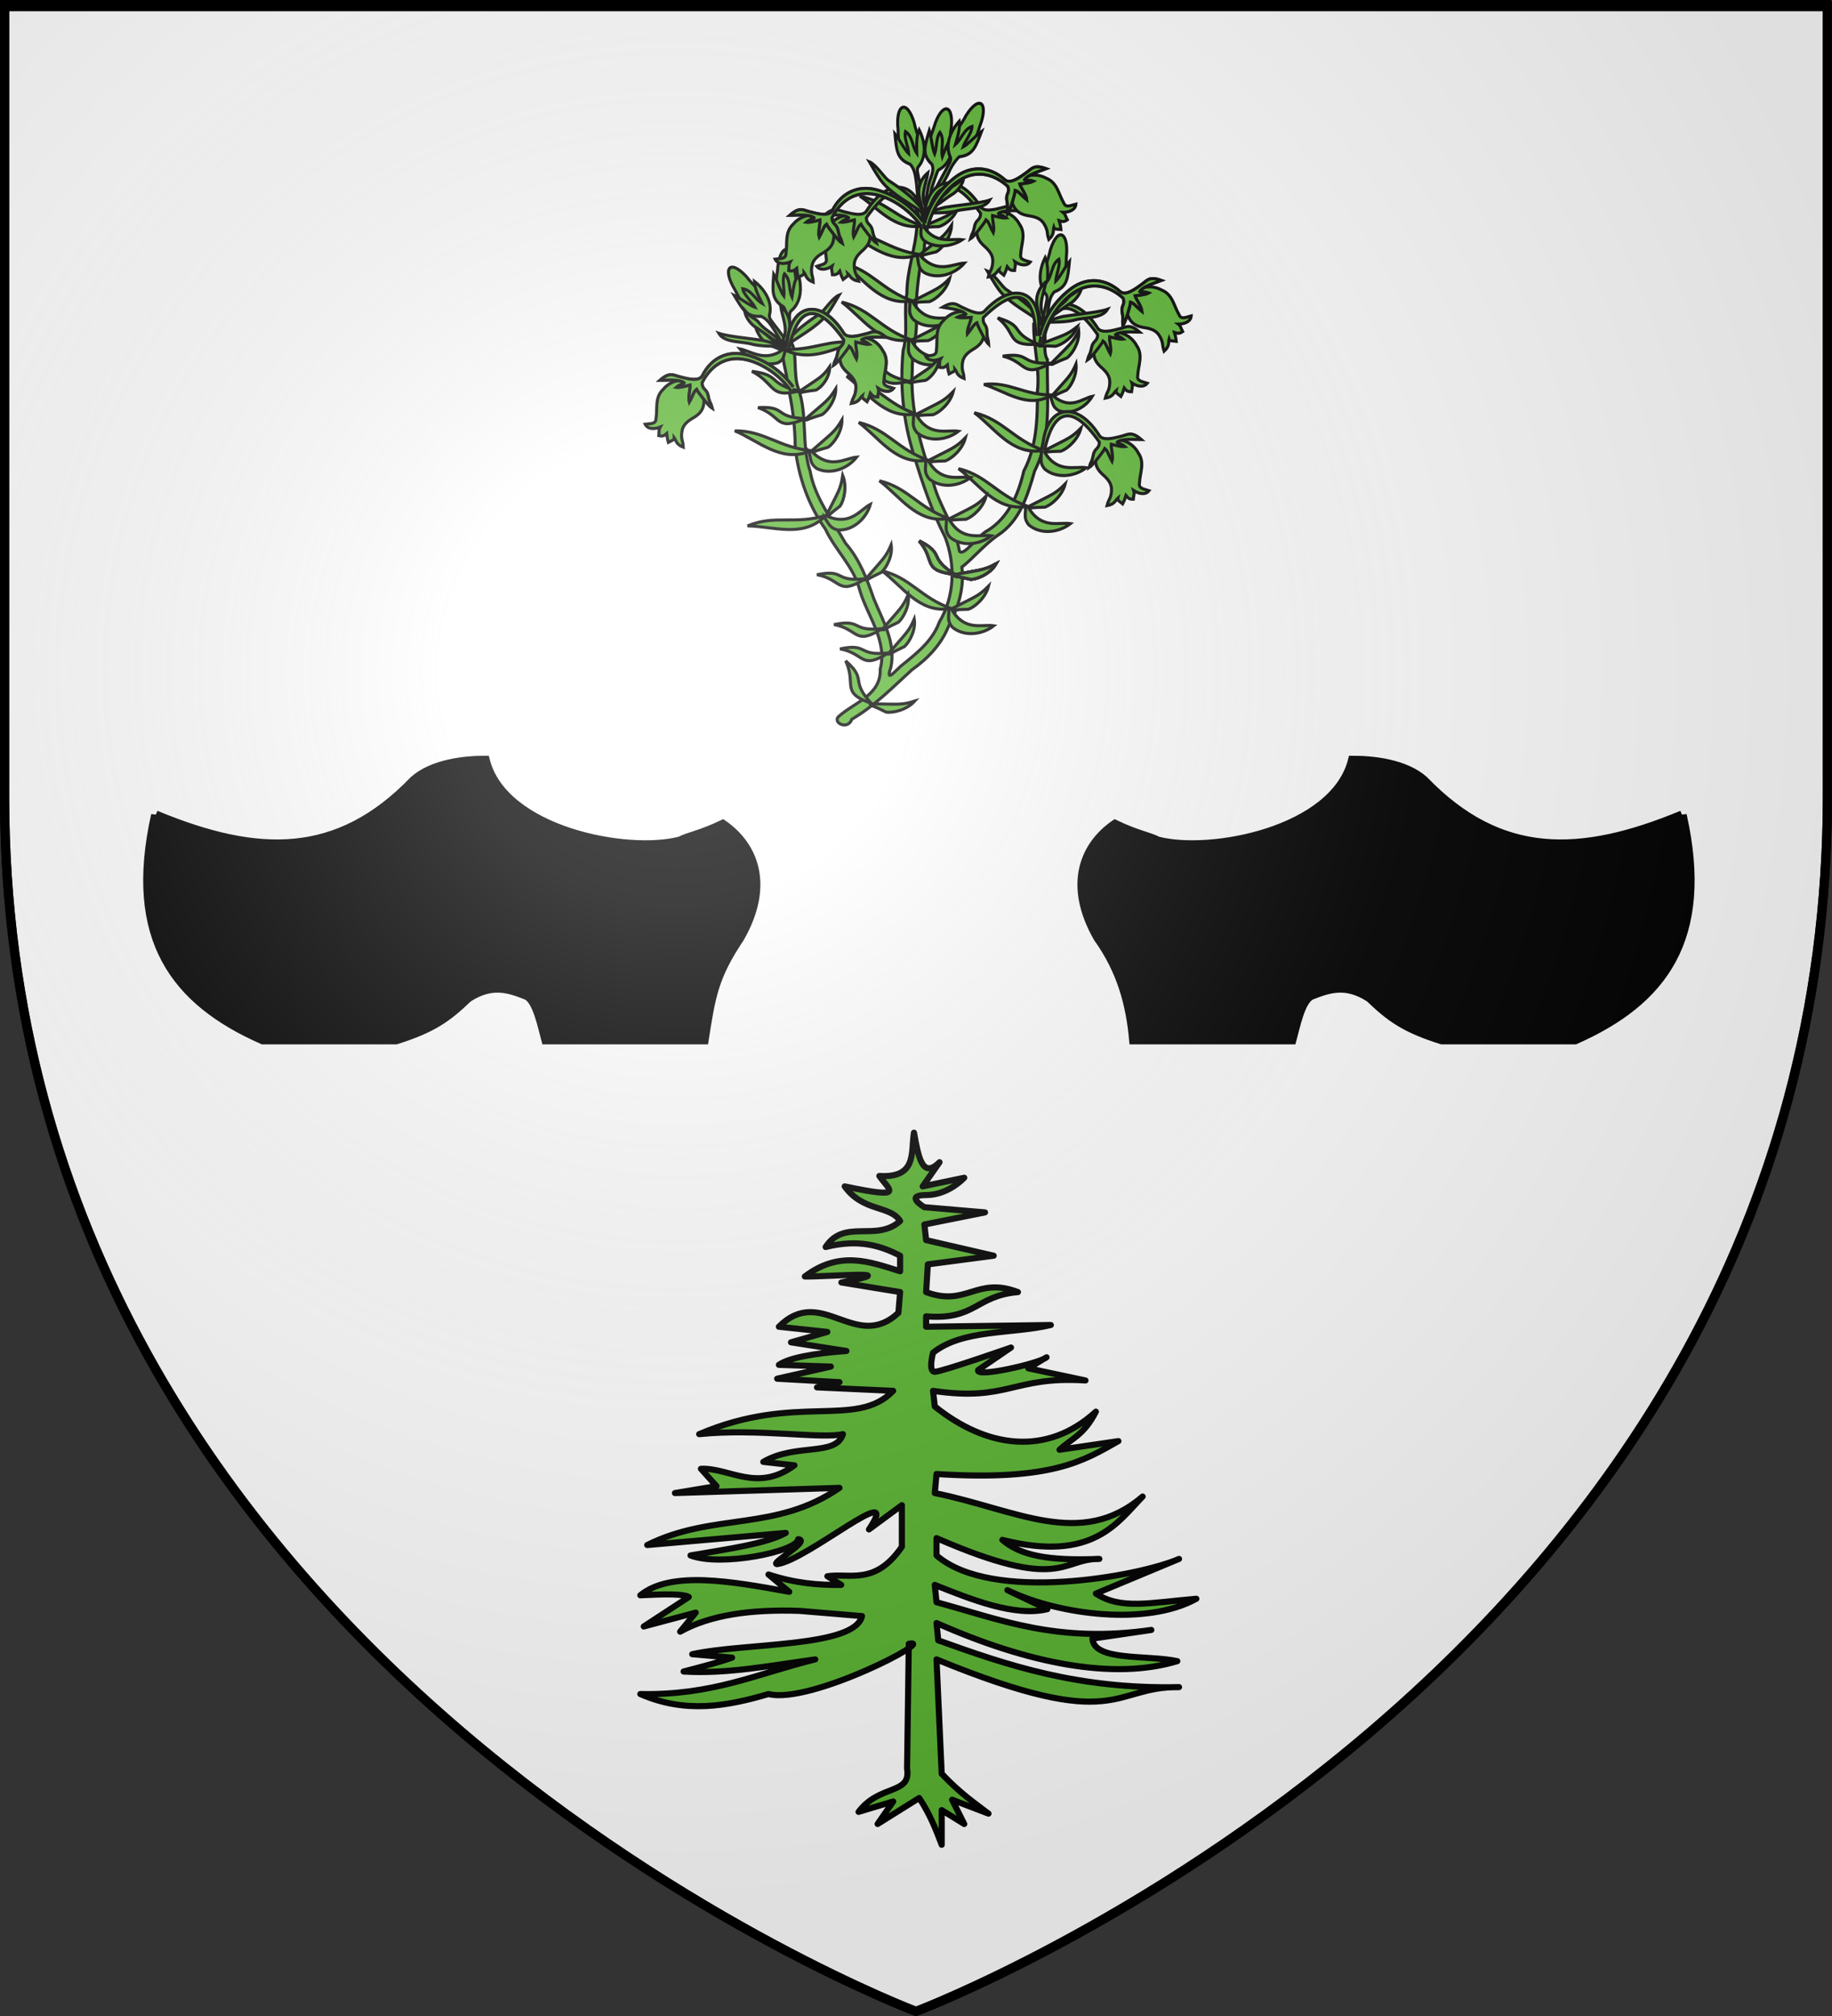 <?xml version="1.0" encoding="UTF-8" standalone="no"?>
<svg
   xmlns:dc="http://purl.org/dc/elements/1.1/"
   xmlns:cc="http://creativecommons.org/ns#"
   xmlns:rdf="http://www.w3.org/1999/02/22-rdf-syntax-ns#"
   xmlns:svg="http://www.w3.org/2000/svg"
   xmlns="http://www.w3.org/2000/svg"
   xmlns:xlink="http://www.w3.org/1999/xlink"
   xmlns:sodipodi="http://sodipodi.sourceforge.net/DTD/sodipodi-0.dtd"
   xmlns:inkscape="http://www.inkscape.org/namespaces/inkscape"
   height="660"
   width="600"
   version="1.0"
   id="svg2"
   sodipodi:version="0.32"
   inkscape:version="0.48.0 r9654"
   sodipodi:docname="Blason_ville_fr_Le-Brugeron_(Puy-de-Dôme).svg"
   inkscape:export-filename="/Users/olivier/Desktop/Blason Rouge/Blason_Vide_3D.png"
   inkscape:export-xdpi="144"
   inkscape:export-ydpi="144"
   inkscape:output_extension="org.inkscape.output.svg.inkscape">
  <rect width="100%" height="100%" fill="#333333" stroke="none"/>
  <sodipodi:namedview
     inkscape:window-height="1014"
     inkscape:window-width="1920"
     inkscape:pageshadow="2"
     inkscape:pageopacity="1"
     guidetolerance="10.0"
     gridtolerance="10.0"
     objecttolerance="10.0"
     borderopacity="1.0"
     bordercolor="#666666"
     pagecolor="#ffffff"
     id="base"
     showgrid="false"
     height="660px"
     inkscape:zoom="2.479871"
     inkscape:cx="300"
     inkscape:cy="330"
     inkscape:window-x="-4"
     inkscape:window-y="-4"
     inkscape:current-layer="layer3"
     inkscape:window-maximized="1"
     showguides="true"
     inkscape:guide-bbox="true" />
  <desc
     id="desc4">Flag of Canton of Valais (Wallis)</desc>
  <defs
     id="defs6">
    <inkscape:perspective
       sodipodi:type="inkscape:persp3d"
       inkscape:vp_x="0 : 330 : 1"
       inkscape:vp_y="0 : 1000 : 0"
       inkscape:vp_z="600 : 330 : 1"
       inkscape:persp3d-origin="300 : 220 : 1"
       id="perspective2491" />
    <linearGradient
       id="linearGradient2893">
      <stop
         style="stop-color:white;stop-opacity:0.314;"
         offset="0"
         id="stop2895" />
      <stop
         id="stop2897"
         offset="0.19"
         style="stop-color:white;stop-opacity:0.251;" />
      <stop
         style="stop-color:#6b6b6b;stop-opacity:0.125;"
         offset="0.6"
         id="stop2901" />
      <stop
         style="stop-color:black;stop-opacity:0.125;"
         offset="1"
         id="stop2899" />
    </linearGradient>
    <linearGradient
       id="linearGradient2885">
      <stop
         id="stop2887"
         offset="0"
         style="stop-color:white;stop-opacity:1;" />
      <stop
         style="stop-color:white;stop-opacity:1;"
         offset="0.229"
         id="stop2891" />
      <stop
         id="stop2889"
         offset="1"
         style="stop-color:black;stop-opacity:1;" />
    </linearGradient>
    <linearGradient
       id="linearGradient2955">
      <stop
         id="stop2867"
         offset="0"
         style="stop-color:#fd0000;stop-opacity:1;" />
      <stop
         style="stop-color:#e77275;stop-opacity:0.659;"
         offset="0.5"
         id="stop2873" />
      <stop
         style="stop-color:black;stop-opacity:0.323;"
         offset="1"
         id="stop2959" />
    </linearGradient>
    <radialGradient
       inkscape:collect="always"
       xlink:href="#linearGradient2955"
       id="radialGradient2961"
       cx="225.524"
       cy="218.901"
       fx="225.524"
       fy="218.901"
       r="300"
       gradientTransform="matrix(-4.167939e-4,2.183,-1.884,-3.599562e-4,615.597,-289.121)"
       gradientUnits="userSpaceOnUse" />
    <polygon
       id="star"
       transform="scale(53,53)"
       points="0,-1 0.588,0.809 -0.951,-0.309 0.951,-0.309 -0.588,0.809 0,-1 " />
    <clipPath
       id="clip">
      <path
         d="M 0,-200 L 0,600 L 300,600 L 300,-200 L 0,-200 z "
         id="path10" />
    </clipPath>
    <radialGradient
       inkscape:collect="always"
       xlink:href="#linearGradient2955"
       id="radialGradient1911"
       gradientUnits="userSpaceOnUse"
       gradientTransform="matrix(-4.167939e-4,2.183,-1.884,-3.599562e-4,615.597,-289.121)"
       cx="225.524"
       cy="218.901"
       fx="225.524"
       fy="218.901"
       r="300" />
    <radialGradient
       inkscape:collect="always"
       xlink:href="#linearGradient2955"
       id="radialGradient2865"
       gradientUnits="userSpaceOnUse"
       gradientTransform="matrix(0,1.749,-1.593,-1.049767e-7,551.788,-191.29)"
       cx="225.524"
       cy="218.901"
       fx="225.524"
       fy="218.901"
       r="300" />
    <radialGradient
       inkscape:collect="always"
       xlink:href="#linearGradient2955"
       id="radialGradient2871"
       gradientUnits="userSpaceOnUse"
       gradientTransform="matrix(0,1.386,-1.323,-5.741131e-8,-158.082,-109.541)"
       cx="225.524"
       cy="218.901"
       fx="225.524"
       fy="218.901"
       r="300" />
    <radialGradient
       inkscape:collect="always"
       xlink:href="#linearGradient2893"
       id="radialGradient3163"
       gradientUnits="userSpaceOnUse"
       gradientTransform="matrix(1.353,0,0,1.349,-77.629,-85.747)"
       cx="221.445"
       cy="226.331"
       fx="221.445"
       fy="226.331"
       r="300" />
    <inkscape:perspective
       id="perspective14149"
       inkscape:persp3d-origin="372.04724 : 350.78739 : 1"
       inkscape:vp_z="744.09448 : 526.18109 : 1"
       inkscape:vp_y="0 : 1000 : 0"
       inkscape:vp_x="0 : 526.18109 : 1"
       sodipodi:type="inkscape:persp3d" />
    <linearGradient
       gradientUnits="userSpaceOnUse"
       xlink:href="#linearGradient1732"
       id="linearGradient2433"
       y2="96.5"
       x2="180"
       y1="92.5"
       x1="171" />
    <linearGradient
       gradientTransform="translate(-1.428571e-5,-5.714286e-5)"
       gradientUnits="userSpaceOnUse"
       xlink:href="#linearGradient1732"
       id="linearGradient1561"
       y2="467.622"
       x2="124.137"
       y1="496.131"
       x1="94.281" />
    <linearGradient
       gradientTransform="translate(-1.428571e-5,-5.714286e-5)"
       gradientUnits="userSpaceOnUse"
       xlink:href="#linearGradient1732"
       id="linearGradient1559"
       y2="185.716"
       x2="296.929"
       y1="176.249"
       x1="270.496" />
    <linearGradient
       gradientTransform="translate(-1.428571e-5,-5.714286e-5)"
       gradientUnits="userSpaceOnUse"
       xlink:href="#linearGradient1732"
       id="linearGradient1557"
       y2="101.814"
       x2="193.021"
       y1="75.234"
       x1="179.583" />
    <linearGradient
       gradientTransform="translate(-1.428571e-5,-5.714286e-5)"
       gradientUnits="userSpaceOnUse"
       xlink:href="#linearGradient1732"
       id="linearGradient1555"
       y2="90.412"
       x2="137.605"
       y1="75.234"
       x1="112.239" />
    <linearGradient
       gradientTransform="translate(-1.428571e-5,-5.714286e-5)"
       gradientUnits="userSpaceOnUse"
       xlink:href="#linearGradient1732"
       id="linearGradient1553"
       y2="137.971"
       x2="124.361"
       y1="139.21"
       x1="87.547" />
    <linearGradient
       gradientTransform="translate(-1.428571e-5,-5.714286e-5)"
       gradientUnits="userSpaceOnUse"
       xlink:href="#linearGradient1732"
       id="linearGradient1551"
       y2="137.971"
       x2="157.2"
       y1="115.64"
       x1="124.585" />
    <linearGradient
       gradientTransform="translate(-1.428571e-5,-5.714286e-5)"
       gradientUnits="userSpaceOnUse"
       xlink:href="#linearGradient1732"
       id="linearGradient1549"
       y2="213.55"
       x2="211.83"
       y1="217.778"
       x1="177.338" />
    <linearGradient
       id="linearGradient1732">
      <stop
         id="stop1734"
         offset="0"
         style="stop-color:#ffffff;stop-opacity:1" />
      <stop
         id="stop1736"
         offset="1"
         style="stop-color:#ffffff;stop-opacity:1" />
    </linearGradient>
    <linearGradient
       gradientTransform="translate(75.923,47.102)"
       gradientUnits="userSpaceOnUse"
       xlink:href="#linearGradient1732"
       id="linearGradient1397"
       y2="48.303"
       x2="243.124"
       y1="51.421"
       x1="241.143" />
    <linearGradient
       gradientTransform="translate(-1.428571e-5,-5.714286e-5)"
       gradientUnits="userSpaceOnUse"
       xlink:href="#linearGradient1732"
       id="linearGradient1682"
       y2="546.905"
       x2="341.27"
       y1="571.111"
       x1="337.302" />
    <linearGradient
       gradientTransform="translate(-1.428571e-5,-5.714286e-5)"
       gradientUnits="userSpaceOnUse"
       xlink:href="#linearGradient1732"
       id="linearGradient1674"
       y2="547.595"
       x2="319.151"
       y1="566.746"
       x1="300" />
    <linearGradient
       gradientTransform="translate(-1.428571e-5,-5.714286e-5)"
       gradientUnits="userSpaceOnUse"
       xlink:href="#linearGradient1732"
       id="linearGradient1666"
       y2="534.603"
       x2="312.302"
       y1="534.206"
       x1="266.27" />
    <linearGradient
       gradientTransform="translate(-1.428571e-5,-5.714286e-5)"
       gradientUnits="userSpaceOnUse"
       xlink:href="#linearGradient1732"
       id="linearGradient1658"
       y2="513.175"
       x2="321.825"
       y1="493.73"
       x1="292.857" />
    <linearGradient
       gradientTransform="translate(-1.428571e-5,-5.714286e-5)"
       gradientUnits="userSpaceOnUse"
       xlink:href="#linearGradient1732"
       id="linearGradient1650"
       y2="458.413"
       x2="186.508"
       y1="491.746"
       x1="186.508" />
    <linearGradient
       gradientTransform="translate(-1.428571e-5,-5.714286e-5)"
       gradientUnits="userSpaceOnUse"
       xlink:href="#linearGradient1732"
       id="linearGradient1642"
       y2="454.048"
       x2="163.889"
       y1="488.968"
       x1="143.651" />
    <linearGradient
       gradientTransform="translate(-1.428571e-5,-5.714286e-5)"
       gradientUnits="userSpaceOnUse"
       xlink:href="#linearGradient1732"
       id="linearGradient1582"
       y2="242.341"
       x2="130.357"
       y1="225.278"
       x1="107.143" />
    <linearGradient
       gradientTransform="translate(-1.428571e-5,-5.714286e-5)"
       gradientUnits="userSpaceOnUse"
       xlink:href="#linearGradient1732"
       id="linearGradient1622"
       y2="415.357"
       x2="166.667"
       y1="395.317"
       x1="131.151" />
    <linearGradient
       gradientTransform="translate(-1.428571e-5,-5.714286e-5)"
       gradientUnits="userSpaceOnUse"
       xlink:href="#linearGradient1732"
       id="linearGradient1614"
       y2="294.722"
       x2="136.325"
       y1="312.778"
       x1="118.452" />
    <linearGradient
       gradientTransform="translate(-1.428571e-5,-5.714286e-5)"
       gradientUnits="userSpaceOnUse"
       xlink:href="#linearGradient1732"
       id="linearGradient1606"
       y2="280.635"
       x2="118.056"
       y1="297.103"
       x1="88.492" />
    <linearGradient
       gradientTransform="translate(-1.428571e-5,-5.714286e-5)"
       gradientUnits="userSpaceOnUse"
       xlink:href="#linearGradient1732"
       id="linearGradient1598"
       y2="257.619"
       x2="115.675"
       y1="260.595"
       x1="84.127" />
    <linearGradient
       gradientTransform="translate(-1.428571e-5,-5.714286e-5)"
       gradientUnits="userSpaceOnUse"
       xlink:href="#linearGradient1732"
       id="linearGradient1590"
       y2="258.413"
       x2="113.69"
       y1="264.167"
       x1="82.143" />
    <linearGradient
       gradientTransform="translate(-1.428571e-5,-5.714286e-5)"
       gradientUnits="userSpaceOnUse"
       xlink:href="#linearGradient1732"
       id="linearGradient1800"
       y2="166.385"
       x2="139.396"
       y1="191.963"
       x1="107.75" />
    <inkscape:perspective
       id="perspective14399"
       inkscape:persp3d-origin="225 : 179.16667 : 1"
       inkscape:vp_z="450 : 268.75 : 1"
       inkscape:vp_y="0 : 1000 : 0"
       inkscape:vp_x="0 : 268.75 : 1"
       sodipodi:type="inkscape:persp3d" />
    <inkscape:perspective
       id="perspective2969"
       inkscape:persp3d-origin="372.04724 : 350.78739 : 1"
       inkscape:vp_z="744.09448 : 526.18109 : 1"
       inkscape:vp_y="0 : 1000 : 0"
       inkscape:vp_x="0 : 526.18109 : 1"
       sodipodi:type="inkscape:persp3d" />
  </defs>
  <g
     inkscape:groupmode="layer"
     id="layer3"
     inkscape:label="Fond écu"
     style="display:inline">
    <path
       id="path2855"
       style="fill:#ffffff;fill-opacity:1;fill-rule:evenodd;stroke:#000000;stroke-width:3;stroke-linecap:butt;stroke-linejoin:miter;stroke-miterlimit:4;stroke-opacity:1;stroke-dasharray:none"
       d="m 300,658.5 c 0,0 298.5,-112.436 298.5,-398.182 0,-285.746 0,-258.818 0,-258.818 l -597,0 0,258.818 C 1.5,546.064 300,658.5 300,658.5 z"
       sodipodi:nodetypes="cccccc"
       inkscape:connector-curvature="0" />
    <g
       id="layer1-0"
       inkscape:label="Calque 1"
       transform="matrix(0.409,0,0,0.409,158.088,-56.247)"
       style="stroke:#000000;stroke-width:2.443;stroke-miterlimit:4;stroke-opacity:1;stroke-dasharray:none">
      <g
         style="stroke:#000000;stroke-width:3.01;stroke-miterlimit:4;stroke-opacity:1;stroke-dasharray:none;display:inline"
         transform="matrix(0.812,0,0,0.811,-451.119,265.452)"
         id="g30677">
        <g
           style="stroke:#000000;stroke-width:3.649;stroke-miterlimit:4;stroke-opacity:1;stroke-dasharray:none"
           id="g30665"
           transform="matrix(0.689,-0.404,0.431,0.735,-35.958,649.869)">
          <path
             sodipodi:nodetypes="ccccc"
             id="path30667"
             d="m 1250.291,7.277 c -14.411,-6.685 -13.294,-22.947 -12.438,-36.362 -0.524,-28.562 13.83,-34.985 20.483,-6.593 1.307,11.736 8.391,31.306 7.481,34.397 -1.059,5.071 -5.747,9.784 -15.525,8.558 z"
             style="fill:#5ab532;fill-opacity:1;fill-rule:evenodd;stroke:#000000;stroke-width:3.649;stroke-linecap:butt;stroke-linejoin:miter;stroke-miterlimit:4;stroke-opacity:1;stroke-dasharray:none"
             inkscape:connector-curvature="0" />
          <path
             sodipodi:nodetypes="cccccccccscc"
             id="path30669"
             d="m 1254.67,53.26 c 0,-1.904 0,-13.296 0,-17.776 -0.532,-7.646 -0.242,-17.002 -5.89,-23.118 -15.652,-7.368 -15.048,-17.38 -15.212,-36.537 4.703,6.269 10.055,19.337 14.777,24.24 0.367,-7.645 -4.325,-18.787 -1.572,-25.792 8.512,6.422 6.366,17.534 11.645,26.209 0.714,-7.784 0.563,-18.414 5.448,-26.843 4.618,10.953 6.379,24.456 0.491,35.329 -1.768,3.536 -3.939,5.636 -5.94,7.637 -0.965,0.965 -1.24,3.006 -1.248,5.234 0.994,10.462 2.875,19.087 3.448,31.61"
             style="fill:#5ab532;fill-opacity:1;fill-rule:evenodd;stroke:#000000;stroke-width:3.649;stroke-linecap:butt;stroke-linejoin:miter;stroke-miterlimit:4;stroke-opacity:1;stroke-dasharray:none"
             inkscape:connector-curvature="0" />
        </g>
        <g
           style="stroke:#000000;stroke-width:3.649;stroke-miterlimit:4;stroke-opacity:1;stroke-dasharray:none"
           transform="matrix(0.796,0.065,-0.069,0.85,-141.052,53.369)"
           id="g30671">
          <path
             style="fill:#5ab532;fill-opacity:1;fill-rule:evenodd;stroke:#000000;stroke-width:3.649;stroke-linecap:butt;stroke-linejoin:miter;stroke-miterlimit:4;stroke-opacity:1;stroke-dasharray:none"
             d="m 1250.291,7.277 c -14.411,-6.685 -13.294,-22.947 -12.438,-36.362 -0.524,-28.562 13.83,-34.985 20.483,-6.593 1.307,11.736 8.391,31.306 7.481,34.397 -1.059,5.071 -5.747,9.784 -15.525,8.558 z"
             id="path30673"
             sodipodi:nodetypes="ccccc"
             inkscape:connector-curvature="0" />
          <path
             style="fill:#5ab532;fill-opacity:1;fill-rule:evenodd;stroke:#000000;stroke-width:3.649;stroke-linecap:butt;stroke-linejoin:miter;stroke-miterlimit:4;stroke-opacity:1;stroke-dasharray:none"
             d="m 1254.67,53.26 c 0,-1.904 0,-13.296 0,-17.776 -0.532,-7.646 -0.242,-17.002 -5.89,-23.118 -15.652,-7.368 -15.048,-17.38 -15.212,-36.537 4.703,6.269 10.055,19.337 14.777,24.24 0.367,-7.645 -4.325,-18.787 -1.572,-25.792 8.512,6.422 6.366,17.534 11.645,26.209 0.714,-7.784 0.563,-18.414 5.448,-26.843 4.618,10.953 6.379,24.456 0.491,35.329 -1.768,3.536 -3.939,5.636 -5.94,7.637 -0.965,0.965 -1.24,3.006 -1.248,5.234 0.994,10.462 2.875,19.087 3.448,31.61"
             id="path30675"
             sodipodi:nodetypes="cccccccccscc"
             inkscape:connector-curvature="0" />
        </g>
        <path
           style="fill:#5ab532;fill-opacity:1;fill-rule:evenodd;stroke:#000000;stroke-width:3.01;stroke-linecap:butt;stroke-linejoin:miter;stroke-miterlimit:4;stroke-opacity:1;stroke-dasharray:none"
           d="m 983.812,64.812 c -1.244,22.686 -10.026,44.246 -9.91,67.172 -3.47,18.625 1.53,37.721 -3.694,56.12 -3.363,34.84 -0.007,70.154 10.669,103.545 8.352,27.63 17.59,55.044 30.738,80.796 10.352,27.124 9.37,58.489 -5.694,83.711 -6.888,19.07 -22.878,31.322 -38.008,43.546 -6.865,6.155 -15.179,16.63 -9.795,1.001 5.084,-24.171 -8.046,-45.991 -16.836,-67.39 -6.691,-19.586 -14.149,-39.152 -27.97,-54.96 -12.903,-23.042 -30.151,-44.431 -34.876,-71.165 -8.777,-26.371 -2.329,-55.036 -11.548,-81.426 -5.332,-13.884 -0.861,-37.278 -7.259,-45.762 -16.3,0.584 -3.019,29.318 -3.769,40.631 5.266,20.913 7.746,42.211 7.951,63.775 3.231,28.527 12.966,56.673 29.781,80.165 9.757,20.934 28.036,37.022 33.718,59.956 7.519,25.834 27.639,49.737 20.294,78.093 1.01,25.108 -23.931,32.264 -39.895,45.825 -9.017,6.526 7.98,15.231 11.763,3.756 22.321,-13.019 40.306,-31.424 59.201,-48.709 15.518,-10.996 28.959,-24.984 36.201,-42.852 9.508,-17.891 15.826,-38.201 13.219,-58.641 9.856,-7.474 22.885,-22.888 35.436,-31.38 22.117,-14.405 29.514,-39.743 36.368,-63.614 17.348,-33.909 11.802,-73.251 12.566,-109.887 C 1105.213,186.268 1118.007,157.756 1099,162 c -0.41,22.383 6.166,44.205 3.595,66.752 0.149,26.617 -0.664,54.241 -13.386,78.336 -5.364,22.847 -14.575,45.269 -35.17,58.493 -9.392,4.185 -24.157,26.563 -28.305,20.708 -4.077,-24.742 -20.527,-45.063 -26.173,-69.419 -12.283,-35.114 -22.56,-71.787 -20.34,-109.36 -0.448,-19.366 6.418,-38.122 3.359,-57.57 1.311,-21.198 2.743,-42.625 8.662,-63.128 C 990.543,75.995 1001.476,60.923 983.812,64.812 z"
           id="path22706"
           inkscape:connector-curvature="0" />
        <path
           style="fill:#5ab532;fill-opacity:1;fill-rule:evenodd;stroke:#000000;stroke-width:3.01;stroke-linecap:butt;stroke-linejoin:miter;stroke-miterlimit:4;stroke-opacity:1;stroke-dasharray:none"
           d="m 1015.343,443.123 c -29.618,3.976 -45.856,-22.282 -66.109,-37.488 28.598,6.848 38.013,26.636 68.924,37.42 23.524,-12.236 26.099,-12.114 36.228,-22.292 -2.787,11.241 -13.033,20.349 -19.844,22.839 -6.24,0.154 -9.967,0.294 -15.992,1.024 12.706,21.105 30.206,13.479 41.015,15.248 -11.482,9.015 -29.361,11.042 -40.947,1.356 -5.239,-6.246 -3.274,-9.97 -3.274,-18.107 z"
           id="path25628"
           sodipodi:nodetypes="ccccccccc"
           inkscape:connector-curvature="0" />
        <path
           style="fill:#5ab532;fill-opacity:1;fill-rule:evenodd;stroke:#000000;stroke-width:3.01;stroke-linecap:butt;stroke-linejoin:miter;stroke-miterlimit:4;stroke-opacity:1;stroke-dasharray:none"
           d="m 892.268,352.622 c -21.579,20.673 -50.176,9.038 -75.499,8.696 27.137,-11.329 46.408,-0.897 77.732,-10.411 11.787,-23.752 13.938,-25.172 16.119,-39.364 4.376,10.722 1.47,24.12 -2.563,30.147 -4.95,3.803 -7.877,6.114 -12.314,10.255 22.705,9.556 32.344,-6.921 42.119,-11.865 -3.96,14.051 -17.205,26.23 -32.274,25.236 -7.914,-1.956 -8.523,-6.122 -13.32,-12.695 z"
           id="path26601"
           sodipodi:nodetypes="ccccccccc"
           inkscape:connector-curvature="0" />
        <path
           style="fill:#5ab532;fill-opacity:1;fill-rule:evenodd;stroke:#000000;stroke-width:3.01;stroke-linecap:butt;stroke-linejoin:miter;stroke-miterlimit:4;stroke-opacity:1;stroke-dasharray:none"
           d="m 877.388,287.886 c -27.779,11.014 -49.881,-10.542 -73.208,-20.404 29.405,-0.265 43.323,16.662 75.923,19.657 19.87,-17.557 22.398,-18.061 29.768,-30.385 0.012,11.581 -7.73,22.895 -13.738,26.957 -6.018,1.657 -9.601,2.694 -15.271,4.857 17.429,17.409 32.567,5.781 43.484,4.886 -8.964,11.522 -25.823,17.81 -39.406,11.21 -6.593,-4.795 -5.586,-8.883 -7.552,-16.779 z"
           id="path26603"
           sodipodi:nodetypes="ccccccccc"
           inkscape:connector-curvature="0" />
        <path
           style="fill:#5ab532;fill-opacity:1;fill-rule:evenodd;stroke:#000000;stroke-width:3.01;stroke-linecap:butt;stroke-linejoin:miter;stroke-miterlimit:4;stroke-opacity:1;stroke-dasharray:none"
           d="m 854.098,187.874 c 26.175,12.231 47.776,-2.363 70.243,-7.425 -27.998,-3.805 -41.686,8.074 -72.81,6.494 -18.475,-16.514 -20.87,-17.227 -27.574,-28.015 -0.307,9.29 6.777,19.313 12.395,23.307 5.689,2.065 9.075,3.335 14.42,5.763 -17.044,11.838 -31.164,0.659 -41.539,-1.393 8.243,10.339 24.138,17.444 37.244,13.809 6.401,-3.041 5.547,-6.445 7.621,-12.539 z"
           id="path26605"
           sodipodi:nodetypes="ccccccccc"
           inkscape:connector-curvature="0" />
        <path
           style="fill:#5ab532;fill-opacity:1;fill-rule:evenodd;stroke:#000000;stroke-width:3.01;stroke-linecap:butt;stroke-linejoin:miter;stroke-miterlimit:4;stroke-opacity:1;stroke-dasharray:none"
           d="m 975.744,177.923 c -29.618,3.976 -45.856,-22.282 -66.109,-37.488 28.598,6.848 38.013,26.636 68.924,37.42 23.524,-12.236 26.099,-12.114 36.228,-22.292 -2.787,11.241 -13.033,20.349 -19.844,22.839 -6.24,0.154 -9.967,0.294 -15.992,1.024 12.706,21.105 30.206,13.479 41.015,15.248 -11.482,9.015 -29.361,11.042 -40.947,1.356 -5.239,-6.246 -3.274,-9.97 -3.274,-18.107 z"
           id="path26607"
           sodipodi:nodetypes="ccccccccc"
           inkscape:connector-curvature="0" />
        <path
           style="fill:#5ab532;fill-opacity:1;fill-rule:evenodd;stroke:#000000;stroke-width:3.01;stroke-linecap:butt;stroke-linejoin:miter;stroke-miterlimit:4;stroke-opacity:1;stroke-dasharray:none"
           d="m 1115.37,233.001 c -23.107,12.711 -44.346,-4.658 -65.549,-11.307 25.532,-3.127 39.222,10.849 67.838,10.364 15.617,-17.866 17.767,-18.571 23.012,-30.465 1.101,10.496 -4.563,21.512 -9.402,25.784 -5.075,2.093 -8.091,3.385 -12.815,5.902 16.787,14.069 28.85,2.042 38.254,0.159 -6.706,11.324 -20.767,18.679 -33.194,14.03 -6.181,-3.699 -5.692,-7.504 -8.144,-14.468 z"
           id="path26609"
           sodipodi:nodetypes="ccccccccc"
           inkscape:connector-curvature="0" />
        <path
           style="fill:#5ab532;fill-opacity:1;fill-rule:evenodd;stroke:#000000;stroke-width:3.01;stroke-linecap:butt;stroke-linejoin:miter;stroke-miterlimit:4;stroke-opacity:1;stroke-dasharray:none"
           d="m 1106.543,287.123 c -29.617,3.976 -45.856,-22.282 -66.109,-37.488 28.598,6.848 38.013,26.636 68.924,37.42 23.524,-12.236 26.099,-12.114 36.228,-22.292 -2.787,11.241 -13.033,20.349 -19.844,22.839 -6.24,0.154 -9.967,0.294 -15.992,1.024 12.706,21.105 30.206,13.479 41.015,15.248 -11.482,9.015 -29.361,11.042 -40.947,1.356 -5.239,-6.246 -3.274,-9.97 -3.274,-18.107 z"
           id="path26611"
           sodipodi:nodetypes="ccccccccc"
           inkscape:connector-curvature="0" />
        <path
           style="fill:#5ab532;fill-opacity:1;fill-rule:evenodd;stroke:#000000;stroke-width:3.01;stroke-linecap:butt;stroke-linejoin:miter;stroke-miterlimit:4;stroke-opacity:1;stroke-dasharray:none"
           d="m 1090.944,342.323 c -29.617,3.976 -45.856,-22.282 -66.109,-37.488 28.598,6.848 38.013,26.636 68.924,37.42 23.524,-12.236 26.099,-12.114 36.228,-22.292 -2.787,11.241 -13.033,20.349 -19.844,22.839 -6.24,0.154 -9.967,0.294 -15.992,1.024 12.706,21.105 30.206,13.479 41.015,15.248 -11.482,9.015 -29.361,11.042 -40.947,1.356 -5.239,-6.246 -3.274,-9.97 -3.274,-18.107 z"
           id="path26613"
           sodipodi:nodetypes="ccccccccc"
           inkscape:connector-curvature="0" />
        <path
           style="fill:#5ab532;fill-opacity:1;fill-rule:evenodd;stroke:#000000;stroke-width:3.01;stroke-linecap:butt;stroke-linejoin:miter;stroke-miterlimit:4;stroke-opacity:1;stroke-dasharray:none"
           d="m 1012.943,354.323 c -29.618,3.976 -45.856,-22.282 -66.109,-37.488 28.598,6.848 38.013,26.636 68.924,37.42 23.524,-12.236 26.099,-12.114 36.228,-22.292 -2.787,11.241 -13.033,20.349 -19.844,22.839 -6.24,0.154 -9.967,0.294 -15.992,1.024 12.706,21.105 30.206,13.479 41.015,15.248 -11.482,9.015 -29.361,11.042 -40.947,1.356 -5.239,-6.246 -3.274,-9.97 -3.274,-18.107 z"
           id="path26615"
           sodipodi:nodetypes="ccccccccc"
           inkscape:connector-curvature="0" />
        <path
           style="fill:#5ab532;fill-opacity:1;fill-rule:evenodd;stroke:#000000;stroke-width:3.01;stroke-linecap:butt;stroke-linejoin:miter;stroke-miterlimit:4;stroke-opacity:1;stroke-dasharray:none"
           d="m 992.543,296.723 c -29.618,3.976 -45.856,-22.282 -66.109,-37.488 28.598,6.848 38.013,26.636 68.924,37.42 23.524,-12.236 26.099,-12.114 36.228,-22.292 -2.787,11.241 -13.033,20.349 -19.844,22.839 -6.24,0.154 -9.967,0.294 -15.992,1.024 12.706,21.105 30.206,13.479 41.015,15.248 -11.482,9.015 -29.361,11.042 -40.947,1.356 -5.239,-6.246 -3.274,-9.97 -3.274,-18.107 z"
           id="path26617"
           sodipodi:nodetypes="ccccccccc"
           inkscape:connector-curvature="0" />
        <path
           style="fill:#5ab532;fill-opacity:1;fill-rule:evenodd;stroke:#000000;stroke-width:3.01;stroke-linecap:butt;stroke-linejoin:miter;stroke-miterlimit:4;stroke-opacity:1;stroke-dasharray:none"
           d="m 980.543,251.123 c -29.618,3.976 -45.856,-22.282 -66.109,-37.488 28.598,6.848 38.013,26.636 68.924,37.42 23.524,-12.236 26.099,-12.114 36.228,-22.292 -2.787,11.241 -13.033,20.349 -19.844,22.839 -6.24,0.154 -9.967,0.294 -15.992,1.024 12.706,21.105 30.206,13.479 41.015,15.248 -11.482,9.015 -29.361,11.042 -40.947,1.356 -5.239,-6.246 -3.274,-9.97 -3.274,-18.107 z"
           id="path26619"
           sodipodi:nodetypes="ccccccccc"
           inkscape:connector-curvature="0" />
        <path
           style="fill:#5ab532;fill-opacity:1;fill-rule:evenodd;stroke:#000000;stroke-width:3.01;stroke-linecap:butt;stroke-linejoin:miter;stroke-miterlimit:4;stroke-opacity:1;stroke-dasharray:none"
           d="m 976.943,139.523 c -29.618,3.976 -45.856,-22.282 -66.109,-37.488 28.598,6.848 38.013,26.636 68.924,37.42 23.524,-12.236 26.099,-12.114 36.228,-22.292 -2.787,11.241 -13.033,20.349 -19.844,22.839 -6.24,0.154 -9.967,0.294 -15.992,1.024 12.706,21.105 30.206,13.479 41.015,15.248 -11.482,9.015 -29.361,11.042 -40.947,1.356 -5.239,-6.246 -3.274,-9.97 -3.274,-18.107 z"
           id="path26621"
           sodipodi:nodetypes="ccccccccc"
           inkscape:connector-curvature="0" />
        <path
           style="fill:#5ab532;fill-opacity:1;fill-rule:evenodd;stroke:#000000;stroke-width:3.01;stroke-linecap:butt;stroke-linejoin:miter;stroke-miterlimit:4;stroke-opacity:1;stroke-dasharray:none"
           d="m 983.995,94.079 c -28.286,9.64 -49.305,-12.973 -72.12,-23.965 29.383,1.176 42.454,18.764 74.869,23.353 20.706,-16.563 23.256,-16.942 31.221,-28.89 -0.555,11.568 -8.842,22.489 -15.042,26.252 -6.092,1.36 -9.721,2.221 -15.491,4.103 16.555,18.242 32.245,7.369 43.193,7.01 -9.518,11.069 -26.665,16.523 -39.908,9.266 -6.35,-5.112 -5.144,-9.146 -6.721,-17.129 z"
           id="path26623"
           sodipodi:nodetypes="ccccccccc"
           inkscape:connector-curvature="0" />
        <g
           style="stroke:#000000;stroke-width:3.649;stroke-miterlimit:4;stroke-opacity:1;stroke-dasharray:none"
           id="g30641"
           transform="matrix(0.795,-0.071,0.075,0.849,-16.775,82.472)">
          <path
             sodipodi:nodetypes="ccccc"
             id="path29669"
             d="m 1250.291,7.277 c -14.411,-6.685 -13.294,-22.947 -12.438,-36.362 -0.524,-28.562 13.83,-34.985 20.483,-6.593 1.307,11.736 8.391,31.306 7.481,34.397 -1.059,5.071 -5.747,9.784 -15.525,8.558 z"
             style="fill:#5ab532;fill-opacity:1;fill-rule:evenodd;stroke:#000000;stroke-width:3.649;stroke-linecap:butt;stroke-linejoin:miter;stroke-miterlimit:4;stroke-opacity:1;stroke-dasharray:none"
             inkscape:connector-curvature="0" />
          <path
             sodipodi:nodetypes="cccccccccscc"
             id="path29667"
             d="m 1254.67,53.26 c 0,-1.904 0,-13.296 0,-17.776 -0.532,-7.646 -0.242,-17.002 -5.89,-23.118 -15.652,-7.368 -15.048,-17.38 -15.212,-36.537 4.703,6.269 10.055,19.337 14.777,24.24 0.367,-7.645 -4.325,-18.787 -1.572,-25.792 8.512,6.422 6.366,17.534 11.645,26.209 0.714,-7.784 0.563,-18.414 5.448,-26.843 4.618,10.953 6.379,24.456 0.491,35.329 -1.768,3.536 -3.939,5.636 -5.94,7.637 -0.965,0.965 -1.24,3.006 -1.248,5.234 0.994,10.462 2.875,19.087 3.448,31.61"
             style="fill:#5ab532;fill-opacity:1;fill-rule:evenodd;stroke:#000000;stroke-width:3.649;stroke-linecap:butt;stroke-linejoin:miter;stroke-miterlimit:4;stroke-opacity:1;stroke-dasharray:none"
             inkscape:connector-curvature="0" />
        </g>
        <g
           style="stroke:#000000;stroke-width:3.649;stroke-miterlimit:4;stroke-opacity:1;stroke-dasharray:none"
           id="g30651"
           transform="matrix(0.764,0.232,-0.248,0.816,45.707,-296.112)">
          <path
             sodipodi:nodetypes="ccccc"
             id="path30653"
             d="m 1252.787,7.484 c -14.411,-6.685 -13.294,-22.947 -12.438,-36.362 -0.524,-28.562 13.83,-34.985 20.483,-6.593 1.307,11.736 8.391,31.306 7.481,34.397 -1.059,5.071 -5.747,9.784 -15.525,8.558 z"
             style="fill:#5ab532;fill-opacity:1;fill-rule:evenodd;stroke:#000000;stroke-width:3.649;stroke-linecap:butt;stroke-linejoin:miter;stroke-miterlimit:4;stroke-opacity:1;stroke-dasharray:none"
             inkscape:connector-curvature="0" />
          <path
             sodipodi:nodetypes="cccccccccscc"
             id="path30655"
             d="m 1258.308,64.485 c 0,-1.904 -3.638,-24.522 -3.638,-29.002 -0.532,-7.646 2.254,-16.795 -3.394,-22.91 -15.652,-7.368 -15.048,-17.38 -15.212,-36.537 4.703,6.269 10.055,19.337 14.777,24.24 0.367,-7.645 -4.325,-18.787 -1.572,-25.792 8.512,6.422 6.366,17.534 11.645,26.209 0.714,-7.784 0.563,-18.414 5.448,-26.843 4.618,10.953 6.379,24.456 0.491,35.329 -1.768,3.536 -3.939,5.636 -5.94,7.637 -0.965,0.965 -1.232,20.168 -1.24,22.396 0.994,10.462 4.01,12.943 4.582,25.466"
             style="fill:#5ab532;fill-opacity:1;fill-rule:evenodd;stroke:#000000;stroke-width:3.649;stroke-linecap:butt;stroke-linejoin:miter;stroke-miterlimit:4;stroke-opacity:1;stroke-dasharray:none"
             inkscape:connector-curvature="0" />
        </g>
        <g
           style="stroke:#000000;stroke-width:3.649;stroke-miterlimit:4;stroke-opacity:1;stroke-dasharray:none"
           transform="matrix(-0.749,-0.276,-0.295,0.8,1960.29,332.301)"
           id="g30645">
          <path
             style="fill:#5ab532;fill-opacity:1;fill-rule:evenodd;stroke:#000000;stroke-width:3.649;stroke-linecap:butt;stroke-linejoin:miter;stroke-miterlimit:4;stroke-opacity:1;stroke-dasharray:none"
             d="m 1245.734,5.052 c -14.411,-6.685 -13.294,-22.947 -12.438,-36.362 -0.524,-28.562 13.83,-34.985 20.483,-6.593 1.307,11.736 8.391,31.306 7.481,34.397 -1.059,5.071 -5.747,9.784 -15.525,8.558 z"
             id="path30647"
             sodipodi:nodetypes="ccccc"
             inkscape:connector-curvature="0" />
          <path
             sodipodi:nodetypes="cccccccccscc"
             id="path30657"
             d="m 1254.67,76.722 c 2.19,-9.635 -4.966,-38.736 -4.966,-43.216 -0.532,-7.646 -1.21,-13.746 -5.481,-23.365 -15.652,-7.368 -15.048,-17.38 -15.212,-36.537 4.703,6.269 10.055,19.337 14.777,24.24 0.367,-7.645 -4.325,-18.787 -1.572,-25.792 8.512,6.422 6.366,17.534 11.645,26.209 0.714,-7.784 0.563,-18.414 5.448,-26.843 4.618,10.953 6.379,24.456 0.491,35.329 -1.768,3.536 -3.939,5.636 -5.94,7.637 -0.965,0.965 -1.24,3.006 -1.248,5.234 0.994,10.462 7.433,44.774 8.005,57.297"
             style="fill:#5ab532;fill-opacity:1;fill-rule:evenodd;stroke:#000000;stroke-width:3.649;stroke-linecap:butt;stroke-linejoin:miter;stroke-miterlimit:4;stroke-opacity:1;stroke-dasharray:none"
             inkscape:connector-curvature="0" />
        </g>
        <path
           sodipodi:nodetypes="ccccccccc"
           id="path26599"
           d="m 988.022,65.572 c -27.123,3.149 -41.994,-17.647 -60.54,-29.691 26.189,5.424 34.811,21.096 63.118,29.637 21.542,-9.691 23.9,-9.595 33.176,-17.655 -2.552,8.903 -11.935,16.117 -18.173,18.089 -5.715,0.122 -9.128,0.233 -14.645,0.811 11.636,16.715 27.661,10.675 37.561,12.077 -10.515,7.14 -26.888,8.746 -37.498,1.074 -4.798,-4.947 -2.999,-7.896 -2.999,-14.341 z"
           style="fill:#5ab532;fill-opacity:1;fill-rule:evenodd;stroke:#000000;stroke-width:3.01;stroke-linecap:butt;stroke-linejoin:miter;stroke-miterlimit:4;stroke-opacity:1;stroke-dasharray:none"
           inkscape:connector-curvature="0" />
        <path
           sodipodi:nodetypes="ccccccc"
           id="path26625"
           d="m 936.644,535.664 c -28.024,-10.377 -12.363,-18.205 -23.12,-41.132 22.048,19.459 3.394,18.373 25.639,42.392 26.515,0.223 28.732,1.538 42.451,-2.701 -7.732,8.622 -21.053,11.862 -28.237,10.867 -5.584,-2.79 -8.942,-4.414 -14.605,-6.595 l -2.127,-2.831 z"
           style="fill:#5ab532;fill-opacity:1;fill-rule:evenodd;stroke:#000000;stroke-width:3.01;stroke-linecap:butt;stroke-linejoin:miter;stroke-miterlimit:4;stroke-opacity:1;stroke-dasharray:none"
           inkscape:connector-curvature="0" />
        <path
           sodipodi:nodetypes="ccccccc"
           id="path26629"
           d="m 953.776,487.812 c -25.609,15.382 -21.618,-0.666 -45.796,-5.12 28.702,-5.925 16.065,7.496 48.346,3.917 16.963,-19.801 19.363,-20.747 24.841,-33.374 1.632,10.524 -4.351,22.306 -9.654,27.16 -5.65,2.67 -9.006,4.305 -14.245,7.368 l -3.491,0.05 z"
           style="fill:#5ab532;fill-opacity:1;fill-rule:evenodd;stroke:#000000;stroke-width:3.01;stroke-linecap:butt;stroke-linejoin:miter;stroke-miterlimit:4;stroke-opacity:1;stroke-dasharray:none"
           inkscape:connector-curvature="0" />
        <path
           sodipodi:nodetypes="ccccccc"
           id="path26631"
           d="m 947.776,463.812 c -25.609,15.382 -21.618,-0.666 -45.796,-5.12 28.702,-5.925 16.065,7.496 48.346,3.917 16.963,-19.801 19.363,-20.747 24.841,-33.374 1.632,10.524 -4.351,22.306 -9.654,27.16 -5.65,2.67 -9.006,4.305 -14.245,7.368 l -3.491,0.05 z"
           style="fill:#5ab532;fill-opacity:1;fill-rule:evenodd;stroke:#000000;stroke-width:3.01;stroke-linecap:butt;stroke-linejoin:miter;stroke-miterlimit:4;stroke-opacity:1;stroke-dasharray:none"
           inkscape:connector-curvature="0" />
        <path
           sodipodi:nodetypes="ccccccc"
           id="path26633"
           d="m 930.976,414.612 c -25.609,15.382 -21.618,-0.666 -45.796,-5.12 28.702,-5.925 16.065,7.496 48.346,3.917 16.963,-19.801 19.363,-20.747 24.841,-33.374 1.632,10.524 -4.351,22.306 -9.654,27.16 -5.65,2.67 -9.006,4.305 -14.245,7.368 l -3.491,0.05 z"
           style="fill:#5ab532;fill-opacity:1;fill-rule:evenodd;stroke:#000000;stroke-width:3.01;stroke-linecap:butt;stroke-linejoin:miter;stroke-miterlimit:4;stroke-opacity:1;stroke-dasharray:none"
           inkscape:connector-curvature="0" />
        <path
           sodipodi:nodetypes="ccccccc"
           id="path26635"
           d="m 1018.623,408.802 c -29.605,-3.993 -16.462,-14.029 -32.554,-32.615 26.111,13.31 7.858,15.891 35.297,33.269 25.616,-4.859 28.082,-4.098 40.249,-10.533 -5.302,9.237 -17.335,14.696 -24.509,15.171 -6.079,-1.446 -9.722,-2.267 -15.725,-3.15 l -2.757,-2.143 z"
           style="fill:#5ab532;fill-opacity:1;fill-rule:evenodd;stroke:#000000;stroke-width:3.01;stroke-linecap:butt;stroke-linejoin:miter;stroke-miterlimit:4;stroke-opacity:1;stroke-dasharray:none"
           inkscape:connector-curvature="0" />
        <path
           sodipodi:nodetypes="ccccccc"
           id="path26637"
           d="m 1018.623,408.802 c -29.605,-3.993 -16.462,-14.029 -32.554,-32.615 26.111,13.31 7.858,15.891 35.297,33.269 25.616,-4.859 28.082,-4.098 40.249,-10.533 -5.302,9.237 -17.335,14.696 -24.509,15.171 -6.079,-1.446 -9.722,-2.267 -15.725,-3.15 l -2.757,-2.143 z"
           style="fill:#5ab532;fill-opacity:1;fill-rule:evenodd;stroke:#000000;stroke-width:3.01;stroke-linecap:butt;stroke-linejoin:miter;stroke-miterlimit:4;stroke-opacity:1;stroke-dasharray:none"
           inkscape:connector-curvature="0" />
        <path
           sodipodi:nodetypes="ccccccc"
           id="path26643"
           d="m 1018.623,408.802 c -29.605,-3.993 -16.462,-14.029 -32.554,-32.615 26.111,13.31 7.858,15.891 35.297,33.269 25.616,-4.859 28.082,-4.098 40.249,-10.533 -5.302,9.237 -17.335,14.696 -24.509,15.171 -6.079,-1.446 -9.722,-2.267 -15.725,-3.15 l -2.757,-2.143 z"
           style="fill:#5ab532;fill-opacity:1;fill-rule:evenodd;stroke:#000000;stroke-width:3.01;stroke-linecap:butt;stroke-linejoin:miter;stroke-miterlimit:4;stroke-opacity:1;stroke-dasharray:none"
           inkscape:connector-curvature="0" />
        <path
           sodipodi:nodetypes="ccccccc"
           id="path26645"
           d="m 1018.623,408.802 c -29.605,-3.993 -16.462,-14.029 -32.554,-32.615 26.111,13.31 7.858,15.891 35.297,33.269 25.616,-4.859 28.082,-4.098 40.249,-10.533 -5.302,9.237 -17.335,14.696 -24.509,15.171 -6.079,-1.446 -9.722,-2.267 -15.725,-3.15 l -2.757,-2.143 z"
           style="fill:#5ab532;fill-opacity:1;fill-rule:evenodd;stroke:#000000;stroke-width:3.01;stroke-linecap:butt;stroke-linejoin:miter;stroke-miterlimit:4;stroke-opacity:1;stroke-dasharray:none"
           inkscape:connector-curvature="0" />
        <path
           sodipodi:nodetypes="ccccccc"
           id="path26647"
           d="m 1018.623,408.802 c -29.605,-3.993 -16.462,-14.029 -32.554,-32.615 26.111,13.31 7.858,15.891 35.297,33.269 25.616,-4.859 28.082,-4.098 40.249,-10.533 -5.302,9.237 -17.335,14.696 -24.509,15.171 -6.079,-1.446 -9.722,-2.267 -15.725,-3.15 l -2.757,-2.143 z"
           style="fill:#5ab532;fill-opacity:1;fill-rule:evenodd;stroke:#000000;stroke-width:3.01;stroke-linecap:butt;stroke-linejoin:miter;stroke-miterlimit:4;stroke-opacity:1;stroke-dasharray:none"
           inkscape:connector-curvature="0" />
        <path
           sodipodi:nodetypes="ccccccc"
           id="path26649"
           d="m 1018.623,408.802 c -29.605,-3.993 -16.462,-14.029 -32.554,-32.615 26.111,13.31 7.858,15.891 35.297,33.269 25.616,-4.859 28.082,-4.098 40.249,-10.533 -5.302,9.237 -17.335,14.696 -24.509,15.171 -6.079,-1.446 -9.722,-2.267 -15.725,-3.15 l -2.757,-2.143 z"
           style="fill:#5ab532;fill-opacity:1;fill-rule:evenodd;stroke:#000000;stroke-width:3.01;stroke-linecap:butt;stroke-linejoin:miter;stroke-miterlimit:4;stroke-opacity:1;stroke-dasharray:none"
           inkscape:connector-curvature="0" />
        <path
           sodipodi:nodetypes="ccccccc"
           id="path26651"
           d="m 1018.623,408.802 c -29.605,-3.993 -16.462,-14.029 -32.554,-32.615 26.111,13.31 7.858,15.891 35.297,33.269 25.616,-4.859 28.082,-4.098 40.249,-10.533 -5.302,9.237 -17.335,14.696 -24.509,15.171 -6.079,-1.446 -9.722,-2.267 -15.725,-3.15 l -2.757,-2.143 z"
           style="fill:#5ab532;fill-opacity:1;fill-rule:evenodd;stroke:#000000;stroke-width:3.01;stroke-linecap:butt;stroke-linejoin:miter;stroke-miterlimit:4;stroke-opacity:1;stroke-dasharray:none"
           inkscape:connector-curvature="0" />
        <path
           sodipodi:nodetypes="ccccccc"
           id="path26653"
           d="m 1113.82,201.72 c -26.524,13.743 -21.534,-2.022 -45.384,-7.987 29.018,-4.11 15.562,8.491 48.004,6.947 18.173,-18.696 20.628,-19.49 26.889,-31.747 0.968,10.606 -5.743,21.988 -11.341,26.499 -5.807,2.31 -9.259,3.731 -14.68,6.458 l -3.488,-0.169 z"
           style="fill:#5ab532;fill-opacity:1;fill-rule:evenodd;stroke:#000000;stroke-width:3.01;stroke-linecap:butt;stroke-linejoin:miter;stroke-miterlimit:4;stroke-opacity:1;stroke-dasharray:none"
           inkscape:connector-curvature="0" />
        <g
           style="stroke:#000000;stroke-width:3.649;stroke-miterlimit:4;stroke-opacity:1;stroke-dasharray:none"
           transform="matrix(-0.795,-0.071,-0.075,0.849,2113.07,208.472)"
           id="g30659">
          <path
             style="fill:#5ab532;fill-opacity:1;fill-rule:evenodd;stroke:#000000;stroke-width:3.649;stroke-linecap:butt;stroke-linejoin:miter;stroke-miterlimit:4;stroke-opacity:1;stroke-dasharray:none"
             d="m 1250.291,7.277 c -14.411,-6.685 -13.294,-22.947 -12.438,-36.362 -0.524,-28.562 13.83,-34.985 20.483,-6.593 1.307,11.736 8.391,31.306 7.481,34.397 -1.059,5.071 -5.747,9.784 -15.525,8.558 z"
             id="path30661"
             sodipodi:nodetypes="ccccc"
             inkscape:connector-curvature="0" />
          <path
             style="fill:#5ab532;fill-opacity:1;fill-rule:evenodd;stroke:#000000;stroke-width:3.649;stroke-linecap:butt;stroke-linejoin:miter;stroke-miterlimit:4;stroke-opacity:1;stroke-dasharray:none"
             d="m 1254.67,53.26 c 0,-1.904 0,-13.296 0,-17.776 -0.532,-7.646 -0.242,-17.002 -5.89,-23.118 -15.652,-7.368 -15.048,-17.38 -15.212,-36.537 4.703,6.269 10.055,19.337 14.777,24.24 0.367,-7.645 -4.325,-18.787 -1.572,-25.792 8.512,6.422 6.366,17.534 11.645,26.209 0.714,-7.784 0.563,-18.414 5.448,-26.843 4.618,10.953 6.379,24.456 0.491,35.329 -1.768,3.536 -3.939,5.636 -5.94,7.637 -0.965,0.965 -1.24,3.006 -1.248,5.234 0.994,10.462 2.875,19.087 3.448,31.61"
             id="path30663"
             sodipodi:nodetypes="cccccccccscc"
             inkscape:connector-curvature="0" />
        </g>
        <path
           sodipodi:nodetypes="ccccccc"
           id="path26655"
           d="m 1101.409,182.166 c -29.839,1.437 -18.731,-10.814 -37.925,-26.177 28.09,8.358 10.607,14.205 40.74,26.323 24.312,-9.42 26.875,-9.118 37.675,-17.651 -3.541,10.044 -14.386,17.593 -21.354,19.361 -6.241,-0.321 -9.971,-0.468 -16.036,-0.248 l -3.1,-1.608 z"
           style="fill:#5ab532;fill-opacity:1;fill-rule:evenodd;stroke:#000000;stroke-width:3.01;stroke-linecap:butt;stroke-linejoin:miter;stroke-miterlimit:4;stroke-opacity:1;stroke-dasharray:none"
           inkscape:connector-curvature="0" />
        <path
           sodipodi:nodetypes="ccccccc"
           id="path26657"
           d="m 871.625,256.276 c -27.568,11.506 -21.293,-3.793 -44.57,-11.707 29.258,-1.701 14.808,9.747 47.267,10.886 19.655,-17.132 22.167,-17.721 29.418,-29.419 0.089,10.65 -7.539,21.439 -13.49,25.473 -5.978,1.822 -9.535,2.954 -15.163,5.224 l -3.462,-0.457 z"
           style="fill:#5ab532;fill-opacity:1;fill-rule:evenodd;stroke:#000000;stroke-width:3.01;stroke-linecap:butt;stroke-linejoin:miter;stroke-miterlimit:4;stroke-opacity:1;stroke-dasharray:none"
           inkscape:connector-curvature="0" />
        <path
           sodipodi:nodetypes="ccccccc"
           id="path26659"
           d="m 865.625,228.616 c -27.568,6.46 -21.293,-7.691 -44.57,-19.865 29.258,3.655 14.808,12.457 47.267,19.538 19.655,-13.534 22.167,-13.663 29.418,-24.034 0.089,10.666 -7.539,20.059 -13.49,23.003 -5.978,0.728 -9.535,1.208 -15.163,2.449 l -3.462,-1.09 z"
           style="fill:#5ab532;fill-opacity:1;fill-rule:evenodd;stroke:#000000;stroke-width:3.01;stroke-linecap:butt;stroke-linejoin:miter;stroke-miterlimit:4;stroke-opacity:1;stroke-dasharray:none"
           inkscape:connector-curvature="0" />
        <path
           style="fill:#5ab532;fill-opacity:1;fill-rule:evenodd;stroke:#000000;stroke-width:3.01;stroke-linecap:butt;stroke-linejoin:miter;stroke-miterlimit:4;stroke-opacity:1;stroke-dasharray:none"
           d="m 973.625,219.016 c -27.568,6.46 -21.293,-7.691 -44.57,-19.865 29.258,3.655 14.808,12.457 47.267,19.538 19.655,-13.534 22.167,-13.663 29.418,-24.034 0.089,10.666 -7.539,20.059 -13.49,23.003 -5.978,0.728 -9.535,1.208 -15.163,2.449 l -3.462,-1.09 z"
           id="path26627"
           sodipodi:nodetypes="ccccccc"
           inkscape:connector-curvature="0" />
        <g
           style="stroke:#000000;stroke-width:3.01;stroke-miterlimit:4;stroke-opacity:1;stroke-dasharray:none"
           id="g28620"
           transform="translate(-179.888,200.253)">
          <path
             style="fill:#5ab532;fill-opacity:1;fill-rule:evenodd;stroke:#000000;stroke-width:3.01;stroke-linecap:butt;stroke-linejoin:miter;stroke-miterlimit:4;stroke-opacity:1;stroke-dasharray:none"
             d="m 1075.481,-132.518 c -6.763,9.737 -1.678,19.33 -1.206,29.806 1.153,5.702 -4.844,5.883 -9.42,7.526 3.414,4.517 9.905,3.283 15.104,-0.117 -1.026,3.095 0.182,5.356 0.415,8.523 3.764,0.076 4.912,-0.704 7.196,-3.614 0.751,2.518 1.688,5.091 3.303,8.213 2.392,-2.047 5.331,-3.245 4.739,-5.663 2.511,2.189 2.804,6.064 10.641,7.441 -0.834,-3.266 -1.698,-5.073 -2.383,-6.41 -1.645,-3.15 -2.127,-6.902 -2.017,-10.432 0.321,-4.639 2.691,-8.39 7.261,-12.596 5.426,-4.731 9.078,-9.338 8.375,-16.893 -2.086,-22.432 -31.247,-25.299 -42.007,-5.784 z"
             id="path28612"
             sodipodi:nodetypes="ccccccccccccsc"
             inkscape:connector-curvature="0" />
          <path
             sodipodi:nodetypes="cscscccccccscc"
             id="path28616"
             d="m 1170.876,-135.02 c -0.119,-1.731 -1.49,-7.3 -1.712,-8.908 -4.795,-34.793 -32.998,-40.499 -54.888,-6.392 -3.381,6.762 -15.699,2.975 -22.8,1.2 -6.09,-1.522 -9.438,-4.962 -19.2,3.6 5.225,0.012 19.222,-1.471 24,2.4 0.403,0.806 -4.477,1.59 -7.684,4.458 3.565,0.459 8.664,-1.148 13.484,-2.361 0.439,3.714 -2.217,11.969 -0.788,16.885 3.413,-5.881 4.278,-10.59 7.165,-12.646 1.4,3.002 11.954,16.734 15.423,18.864 -2.016,-7.716 -2.287,-3.831 -4.05,-12.45 -1.5,-7.332 -5.781,-5.412 -6,-12.75 31.161,-44.545 47.246,-24.916 54.05,8.4"
             style="fill:#5ab532;fill-opacity:1;fill-rule:evenodd;stroke:#000000;stroke-width:3.01;stroke-linecap:butt;stroke-linejoin:miter;stroke-miterlimit:4;stroke-opacity:1;stroke-dasharray:none"
             inkscape:connector-curvature="0" />
        </g>
        <g
           style="stroke:#000000;stroke-width:3.01;stroke-miterlimit:4;stroke-opacity:1;stroke-dasharray:none"
           id="g28630"
           transform="matrix(-1,0,0,1,2275.82,315.652)">
          <path
             style="fill:#5ab532;fill-opacity:1;fill-rule:evenodd;stroke:#000000;stroke-width:3.01;stroke-linecap:butt;stroke-linejoin:miter;stroke-miterlimit:4;stroke-opacity:1;stroke-dasharray:none"
             d="m 1075.481,-132.518 c -6.763,9.737 -1.678,19.33 -1.206,29.806 1.153,5.702 -4.844,5.883 -9.42,7.526 3.414,4.517 9.905,3.283 15.104,-0.117 -1.026,3.095 0.182,5.356 0.415,8.523 3.764,0.076 4.912,-0.704 7.196,-3.614 0.751,2.518 1.688,5.091 3.303,8.213 2.392,-2.047 5.331,-3.245 4.739,-5.663 2.511,2.189 2.804,6.064 10.641,7.441 -0.834,-3.266 -1.698,-5.073 -2.383,-6.41 -1.645,-3.15 -2.127,-6.902 -2.017,-10.432 0.321,-4.639 2.691,-8.39 7.261,-12.596 5.426,-4.731 9.078,-9.338 8.375,-16.893 -2.086,-22.432 -31.247,-25.299 -42.007,-5.784 z"
             id="path28632"
             sodipodi:nodetypes="ccccccccccccsc"
             inkscape:connector-curvature="0" />
          <path
             sodipodi:nodetypes="cscscccccccscc"
             id="path28634"
             d="m 1170.876,-135.02 c -0.119,-1.731 -1.49,-7.3 -1.712,-8.908 -4.795,-34.793 -32.998,-40.499 -54.888,-6.392 -3.381,6.762 -15.699,2.975 -22.8,1.2 -6.09,-1.522 -9.438,-4.962 -19.2,3.6 5.225,0.012 19.222,-1.471 24,2.4 0.403,0.806 -4.477,1.59 -7.684,4.458 3.565,0.459 8.664,-1.148 13.484,-2.361 0.439,3.714 -2.217,11.969 -0.788,16.885 3.413,-5.881 4.278,-10.59 7.165,-12.646 1.4,3.002 11.954,16.734 15.423,18.864 -2.016,-7.716 -2.287,-3.831 -4.05,-12.45 -1.5,-7.332 -5.781,-5.412 -6,-12.75 31.161,-44.545 47.246,-24.916 54.05,8.4"
             style="fill:#5ab532;fill-opacity:1;fill-rule:evenodd;stroke:#000000;stroke-width:3.01;stroke-linecap:butt;stroke-linejoin:miter;stroke-miterlimit:4;stroke-opacity:1;stroke-dasharray:none"
             inkscape:connector-curvature="0" />
        </g>
        <g
           style="stroke:#000000;stroke-width:3.01;stroke-miterlimit:4;stroke-opacity:1;stroke-dasharray:none"
           id="g28636"
           transform="matrix(-1,0,0,1,2277.52,421.718)">
          <path
             style="fill:#5ab532;fill-opacity:1;fill-rule:evenodd;stroke:#000000;stroke-width:3.01;stroke-linecap:butt;stroke-linejoin:miter;stroke-miterlimit:4;stroke-opacity:1;stroke-dasharray:none"
             d="m 1075.481,-132.518 c -6.763,9.737 -1.678,19.33 -1.206,29.806 1.153,5.702 -4.844,5.883 -9.42,7.526 3.414,4.517 9.905,3.283 15.104,-0.117 -1.026,3.095 0.182,5.356 0.415,8.523 3.764,0.076 4.912,-0.704 7.196,-3.614 0.751,2.518 1.688,5.091 3.303,8.213 2.392,-2.047 5.331,-3.245 4.739,-5.663 2.511,2.189 2.804,6.064 10.641,7.441 -0.834,-3.266 -1.698,-5.073 -2.383,-6.41 -1.645,-3.15 -2.127,-6.902 -2.017,-10.432 0.321,-4.639 2.691,-8.39 7.261,-12.596 5.426,-4.731 9.078,-9.338 8.375,-16.893 -2.086,-22.432 -31.247,-25.299 -42.007,-5.784 z"
             id="path28638"
             sodipodi:nodetypes="ccccccccccccsc"
             inkscape:connector-curvature="0" />
          <path
             sodipodi:nodetypes="cscscccccccscc"
             id="path28640"
             d="m 1170.876,-135.02 c -0.119,-1.731 -1.49,-7.3 -1.712,-8.908 -4.795,-34.793 -32.998,-40.499 -54.888,-6.392 -3.381,6.762 -15.699,2.975 -22.8,1.2 -6.09,-1.522 -9.438,-4.962 -19.2,3.6 5.225,0.012 19.222,-1.471 24,2.4 0.403,0.806 -4.477,1.59 -7.684,4.458 3.565,0.459 8.664,-1.148 13.484,-2.361 0.439,3.714 -2.217,11.969 -0.788,16.885 3.413,-5.881 4.278,-10.59 7.165,-12.646 1.4,3.002 11.954,16.734 15.423,18.864 -2.016,-7.716 -2.287,-3.831 -4.05,-12.45 -1.5,-7.332 -5.781,-5.412 -6,-12.75 31.161,-44.545 47.246,-24.916 54.05,8.4"
             style="fill:#5ab532;fill-opacity:1;fill-rule:evenodd;stroke:#000000;stroke-width:3.01;stroke-linecap:butt;stroke-linejoin:miter;stroke-miterlimit:4;stroke-opacity:1;stroke-dasharray:none"
             inkscape:connector-curvature="0" />
        </g>
        <path
           sodipodi:nodetypes="cccscscccccccccccsc"
           id="path29665"
           d="m 1105.632,160.217 c -9.318,-7.943 -29.657,-17.768 -39.881,-30.547 -2.1,-2.557 -5.61,-7.725 -12.639,-19.978 5.911,2.327 14.01,14.225 17.655,17.452 2.992,2.648 23.615,14.058 35.061,30.339 6.049,4.537 -3.836,2.734 4.894,2.734 9.443,0 18.253,0.083 27.153,-1.697 10.595,-3.462 28.058,-1.145 33.941,-11.031 -9.207,3.272 -36.062,5.594 -41.578,6.788 -3.745,-0.455 -31.519,10.328 -19.371,3.703 7.408,-3.704 17.817,-12.444 24.462,-16.431 3.28,-1.831 10.301,-8.828 10.893,-16.661 -6.997,8.369 -10.902,7.567 -14.288,12.418 -0.072,0.095 -0.142,0.19 -0.212,0.283 -5.426,6.446 -12.566,9.57 -18.455,15.839 -5.166,5.166 -5.087,8.002 -5.087,-0.497 -5.055,-9.585 1.165,-22.087 2.616,-32.327 -7.665,6.476 -9.761,15.404 -8.805,22.093 1.272,8.899 3.604,10.96 3.638,17.519 z"
           style="fill:#5ab532;fill-opacity:1;fill-rule:evenodd;stroke:#000000;stroke-width:3.01;stroke-linecap:butt;stroke-linejoin:miter;stroke-miterlimit:4;stroke-opacity:1;stroke-dasharray:none"
           inkscape:connector-curvature="0" />
        <g
           style="stroke:#000000;stroke-width:3.01;stroke-miterlimit:4;stroke-opacity:1;stroke-dasharray:none"
           id="g28642"
           transform="matrix(-1,0,0,1,2160.42,196.01)">
          <path
             style="fill:#5ab532;fill-opacity:1;fill-rule:evenodd;stroke:#000000;stroke-width:3.01;stroke-linecap:butt;stroke-linejoin:miter;stroke-miterlimit:4;stroke-opacity:1;stroke-dasharray:none"
             d="m 1075.481,-132.518 c -6.763,9.737 -1.678,19.33 -1.206,29.806 1.153,5.702 -4.844,5.883 -9.42,7.526 3.414,4.517 9.905,3.283 15.104,-0.117 -1.026,3.095 0.182,5.356 0.415,8.523 3.764,0.076 4.912,-0.704 7.196,-3.614 0.751,2.518 1.688,5.091 3.303,8.213 2.392,-2.047 5.331,-3.245 4.739,-5.663 2.511,2.189 2.804,6.064 10.641,7.441 -0.834,-3.266 -1.698,-5.073 -2.383,-6.41 -1.645,-3.15 -2.127,-6.902 -2.017,-10.432 0.321,-4.639 2.691,-8.39 7.261,-12.596 5.426,-4.731 9.078,-9.338 8.375,-16.893 -2.086,-22.432 -31.247,-25.299 -42.007,-5.784 z"
             id="path28644"
             sodipodi:nodetypes="ccccccccccccsc"
             inkscape:connector-curvature="0" />
          <path
             sodipodi:nodetypes="cscscccccccscc"
             id="path28646"
             d="m 1170.876,-135.02 c -0.119,-1.731 -1.49,-7.3 -1.712,-8.908 -4.795,-34.793 -32.998,-40.499 -54.888,-6.392 -3.381,6.762 -15.699,2.975 -22.8,1.2 -6.09,-1.522 -9.438,-4.962 -19.2,3.6 5.225,0.012 19.222,-1.471 24,2.4 0.403,0.806 -4.477,1.59 -7.684,4.458 3.565,0.459 8.664,-1.148 13.484,-2.361 0.439,3.714 -2.217,11.969 -0.788,16.885 3.413,-5.881 4.278,-10.59 7.165,-12.646 1.4,3.002 11.954,16.734 15.423,18.864 -2.016,-7.716 -2.287,-3.831 -4.05,-12.45 -1.5,-7.332 -5.781,-5.412 -6,-12.75 31.161,-44.545 47.246,-24.916 54.05,8.4"
             style="fill:#5ab532;fill-opacity:1;fill-rule:evenodd;stroke:#000000;stroke-width:3.01;stroke-linecap:butt;stroke-linejoin:miter;stroke-miterlimit:4;stroke-opacity:1;stroke-dasharray:none"
             inkscape:connector-curvature="0" />
        </g>
        <path
           style="fill:#5ab532;fill-opacity:1;fill-rule:evenodd;stroke:#000000;stroke-width:3.01;stroke-linecap:butt;stroke-linejoin:miter;stroke-miterlimit:4;stroke-opacity:1;stroke-dasharray:none"
           d="m 854.557,183.976 c 9.318,-7.943 29.657,-17.768 39.881,-30.547 2.1,-2.557 5.61,-7.725 12.639,-19.978 -5.911,2.327 -14.01,14.225 -17.655,17.452 -2.992,2.648 -23.615,14.058 -35.061,30.339 -6.049,4.537 3.836,2.734 -4.894,2.734 -9.443,0 -18.253,0.083 -27.153,-1.697 -10.595,-3.462 -28.058,-1.145 -33.941,-11.031 9.207,3.272 36.062,5.594 41.578,6.788 3.745,-0.455 31.519,10.328 19.371,3.703 -7.408,-3.704 -17.817,-12.444 -24.462,-16.431 -3.28,-1.831 -10.301,-8.828 -10.893,-16.661 6.997,8.369 10.902,7.567 14.288,12.418 0.071,0.095 0.142,0.19 0.212,0.283 5.426,6.446 12.566,9.57 18.455,15.839 5.166,5.166 5.087,8.002 5.087,-0.497 5.055,-9.585 -1.165,-22.087 -2.616,-32.327 7.665,6.476 9.761,15.404 8.805,22.093 -1.272,8.899 -3.604,10.96 -3.638,17.519 z"
           id="path28692"
           sodipodi:nodetypes="cccscscccccccccccsc"
           inkscape:connector-curvature="0" />
        <g
           style="stroke:#000000;stroke-width:3.01;stroke-miterlimit:4;stroke-opacity:1;stroke-dasharray:none"
           id="g28648"
           transform="matrix(-1,0,0,1,2025.5,320.744)">
          <path
             style="fill:#5ab532;fill-opacity:1;fill-rule:evenodd;stroke:#000000;stroke-width:3.01;stroke-linecap:butt;stroke-linejoin:miter;stroke-miterlimit:4;stroke-opacity:1;stroke-dasharray:none"
             d="m 1075.481,-132.518 c -6.763,9.737 -1.678,19.33 -1.206,29.806 1.153,5.702 -4.844,5.883 -9.42,7.526 3.414,4.517 9.905,3.283 15.104,-0.117 -1.026,3.095 0.182,5.356 0.415,8.523 3.764,0.076 4.912,-0.704 7.196,-3.614 0.751,2.518 1.688,5.091 3.303,8.213 2.392,-2.047 5.331,-3.245 4.739,-5.663 2.511,2.189 2.804,6.064 10.641,7.441 -0.834,-3.266 -1.698,-5.073 -2.383,-6.41 -1.645,-3.15 -2.127,-6.902 -2.017,-10.432 0.321,-4.639 2.691,-8.39 7.261,-12.596 5.426,-4.731 9.078,-9.338 8.375,-16.893 -2.086,-22.432 -31.247,-25.299 -42.007,-5.784 z"
             id="path28650"
             sodipodi:nodetypes="ccccccccccccsc"
             inkscape:connector-curvature="0" />
          <path
             sodipodi:nodetypes="cscscccccccscc"
             id="path28652"
             d="m 1170.876,-135.02 c -0.119,-1.731 -1.49,-7.3 -1.712,-8.908 -4.795,-34.793 -32.998,-40.499 -54.888,-6.392 -3.381,6.762 -15.699,2.975 -22.8,1.2 -6.09,-1.522 -9.438,-4.962 -19.2,3.6 5.225,0.012 19.222,-1.471 24,2.4 0.403,0.806 -4.477,1.59 -7.684,4.458 3.565,0.459 8.664,-1.148 13.484,-2.361 0.439,3.714 -2.217,11.969 -0.788,16.885 3.413,-5.881 4.278,-10.59 7.165,-12.646 1.4,3.002 11.954,16.734 15.423,18.864 -2.016,-7.716 -2.287,-3.831 -4.05,-12.45 -1.5,-7.332 -5.781,-5.412 -6,-12.75 31.161,-44.545 47.246,-24.916 54.05,8.4"
             style="fill:#5ab532;fill-opacity:1;fill-rule:evenodd;stroke:#000000;stroke-width:3.01;stroke-linecap:butt;stroke-linejoin:miter;stroke-miterlimit:4;stroke-opacity:1;stroke-dasharray:none"
             inkscape:connector-curvature="0" />
        </g>
        <g
           style="stroke:#000000;stroke-width:3.01;stroke-miterlimit:4;stroke-opacity:1;stroke-dasharray:none"
           transform="matrix(-1,0,0,1,2025.5,320.744)"
           id="g28624">
          <path
             sodipodi:nodetypes="ccccccccccccsc"
             id="path28626"
             d="m 1075.481,-132.518 c -6.763,9.737 -1.678,19.33 -1.206,29.806 1.153,5.702 -4.844,5.883 -9.42,7.526 3.414,4.517 9.905,3.283 15.104,-0.117 -1.026,3.095 0.182,5.356 0.415,8.523 3.764,0.076 4.912,-0.704 7.196,-3.614 0.751,2.518 1.688,5.091 3.303,8.213 2.392,-2.047 5.331,-3.245 4.739,-5.663 2.511,2.189 2.804,6.064 10.641,7.441 -0.834,-3.266 -1.698,-5.073 -2.383,-6.41 -1.645,-3.15 -2.127,-6.902 -2.017,-10.432 0.321,-4.639 2.691,-8.39 7.261,-12.596 5.426,-4.731 9.078,-9.338 8.375,-16.893 -2.086,-22.432 -31.247,-25.299 -42.007,-5.784 z"
             style="fill:#5ab532;fill-opacity:1;fill-rule:evenodd;stroke:#000000;stroke-width:3.01;stroke-linecap:butt;stroke-linejoin:miter;stroke-miterlimit:4;stroke-opacity:1;stroke-dasharray:none"
             inkscape:connector-curvature="0" />
          <path
             style="fill:#5ab532;fill-opacity:1;fill-rule:evenodd;stroke:#000000;stroke-width:3.01;stroke-linecap:butt;stroke-linejoin:miter;stroke-miterlimit:4;stroke-opacity:1;stroke-dasharray:none"
             d="m 1170.876,-135.02 c -0.119,-1.731 -1.49,-7.3 -1.712,-8.908 -4.795,-34.793 -32.998,-40.499 -54.888,-6.392 -3.381,6.762 -15.699,2.975 -22.8,1.2 -6.09,-1.522 -9.438,-4.962 -19.2,3.6 5.225,0.012 19.222,-1.471 24,2.4 0.403,0.806 -4.477,1.59 -7.684,4.458 3.565,0.459 8.664,-1.148 13.484,-2.361 0.439,3.714 -2.217,11.969 -0.788,16.885 3.413,-5.881 4.278,-10.59 7.165,-12.646 1.4,3.002 11.954,16.734 15.423,18.864 -2.016,-7.716 -2.287,-3.831 -4.05,-12.45 -1.5,-7.332 -5.781,-5.412 -6,-12.75 31.161,-44.545 47.246,-24.916 54.05,8.4"
             id="path28628"
             sodipodi:nodetypes="cscscccccccscc"
             inkscape:connector-curvature="0" />
        </g>
        <path
           sodipodi:nodetypes="cccscscccccccccccsc"
           id="path29663"
           d="M 989.384,52.454 C 980.066,44.511 959.726,34.686 949.503,21.907 947.403,19.35 943.893,14.182 936.864,1.929 c 5.911,2.327 14.01,14.225 17.655,17.452 2.992,2.648 23.615,14.058 35.061,30.339 6.049,4.537 -3.836,2.734 4.894,2.734 9.443,0 18.253,0.083 27.153,-1.697 10.595,-3.462 28.058,-1.145 33.941,-11.031 -9.207,3.272 -36.062,5.594 -41.578,6.788 -3.745,-0.455 -31.519,10.328 -19.371,3.703 7.408,-3.704 17.818,-12.444 24.462,-16.431 3.28,-1.831 10.301,-8.828 10.894,-16.661 -6.997,8.369 -10.902,7.567 -14.288,12.418 -0.072,0.095 -0.142,0.19 -0.212,0.283 -5.426,6.446 -12.566,9.57 -18.455,15.839 -5.166,5.166 -5.087,8.002 -5.087,-0.497 -5.055,-9.585 1.165,-22.087 2.616,-32.327 -7.665,6.476 -9.76,15.404 -8.804,22.093 1.272,8.899 3.604,10.96 3.638,17.519 z"
           style="fill:#5ab532;fill-opacity:1;fill-rule:evenodd;stroke:#000000;stroke-width:3.01;stroke-linecap:butt;stroke-linejoin:miter;stroke-miterlimit:4;stroke-opacity:1;stroke-dasharray:none"
           inkscape:connector-curvature="0" />
        <g
           style="stroke:#000000;stroke-width:3.01;stroke-miterlimit:4;stroke-opacity:1;stroke-dasharray:none"
           id="g28662"
           transform="translate(-27.153,96.732)">
          <path
             sodipodi:nodetypes="ccccccccccccsc"
             id="path28664"
             d="m 888.907,-33.212 c -8.573,8.189 -5.509,18.604 -7.141,28.963 -0.011,5.817 -5.922,4.796 -10.735,5.491 2.442,5.108 9.049,5.197 14.823,2.905 -1.624,2.827 -0.893,5.284 -1.298,8.434 3.673,0.827 4.954,0.292 7.774,-2.103 0.232,2.618 0.636,5.326 1.594,8.707 2.752,-1.527 5.872,-2.114 5.776,-4.601 2.022,2.647 1.535,6.502 8.938,9.418 -0.164,-3.366 -0.649,-5.31 -1.053,-6.757 -0.982,-3.416 -0.705,-7.188 0.109,-10.625 1.242,-4.482 4.314,-7.682 9.632,-10.89 6.262,-3.551 10.761,-7.334 11.583,-14.878 2.441,-22.396 -25.558,-31.036 -40.003,-14.066 z"
             style="fill:#5ab532;fill-opacity:1;fill-rule:evenodd;stroke:#000000;stroke-width:3.01;stroke-linecap:butt;stroke-linejoin:miter;stroke-miterlimit:4;stroke-opacity:1;stroke-dasharray:none"
             inkscape:connector-curvature="0" />
          <path
             sodipodi:nodetypes="cccscccccccscsc"
             id="path28666"
             d="m 1017,-35.4 c -12.505,-17.422 -29.213,-27.214 -46.2,-31.8 -18.757,-4.794 -34.745,3.54 -43.2,20.4 -3.381,6.762 -15.699,2.975 -22.8,1.2 -6.09,-1.522 -9.438,-4.962 -19.2,3.6 5.225,0.012 19.222,-1.471 24,2.4 0.403,0.806 -4.477,1.59 -7.684,4.458 3.565,0.459 8.664,-1.148 13.484,-2.361 0.439,3.714 -2.217,11.969 -0.788,16.885 3.414,-5.881 4.278,-10.59 7.165,-12.646 1.4,3.002 11.955,16.734 15.423,18.864 -2.016,-7.716 -2.287,-3.831 -4.05,-12.45 -1.5,-7.333 -5.781,-5.412 -6,-12.75 8.248,-16.669 21.66,-24.198 35.407,-23.807 19.168,0.545 41.065,15.353 52.643,32.207"
             style="fill:#5ab532;fill-opacity:1;fill-rule:evenodd;stroke:#000000;stroke-width:3.01;stroke-linecap:butt;stroke-linejoin:miter;stroke-miterlimit:4;stroke-opacity:1;stroke-dasharray:none"
             inkscape:connector-curvature="0" />
          <path
             style="fill:#5ab532;fill-opacity:1;fill-rule:evenodd;stroke:#000000;stroke-width:3.01;stroke-linecap:butt;stroke-linejoin:miter;stroke-miterlimit:4;stroke-opacity:1;stroke-dasharray:none"
             d="m 1017,-35.4 c -12.505,-17.422 -29.213,-27.214 -46.2,-31.8 -18.757,-4.794 -34.745,3.54 -43.2,20.4 -3.381,6.762 -15.699,2.975 -22.8,1.2 -6.09,-1.522 -9.438,-4.962 -19.2,3.6 5.225,0.012 19.222,-1.471 24,2.4 0.403,0.806 -4.477,1.59 -7.684,4.458 3.565,0.459 8.664,-1.148 13.484,-2.361 0.439,3.714 -2.217,11.969 -0.788,16.885 3.414,-5.881 4.278,-10.59 7.165,-12.646 1.4,3.002 11.955,16.734 15.423,18.864 -2.016,-7.716 -2.287,-3.831 -4.05,-12.45 -1.5,-7.333 -5.781,-5.412 -6,-12.75 8.248,-16.669 21.66,-24.198 35.407,-23.807 19.168,0.545 41.065,15.353 52.643,32.207"
             id="path28668"
             sodipodi:nodetypes="cccscccccccscsc"
             inkscape:connector-curvature="0" />
        </g>
        <g
           style="stroke:#000000;stroke-width:3.01;stroke-miterlimit:4;stroke-opacity:1;stroke-dasharray:none"
           id="g28670"
           transform="translate(-155.281,259.65)">
          <path
             sodipodi:nodetypes="ccccccccccccsc"
             id="path28672"
             d="m 888.907,-33.212 c -8.573,8.189 -5.509,18.604 -7.141,28.963 -0.011,5.817 -5.922,4.796 -10.735,5.491 2.442,5.108 9.049,5.197 14.823,2.905 -1.624,2.827 -0.893,5.284 -1.298,8.434 3.673,0.827 4.954,0.292 7.774,-2.103 0.232,2.618 0.636,5.326 1.594,8.707 2.752,-1.527 5.872,-2.114 5.776,-4.601 2.022,2.647 1.535,6.502 8.938,9.418 -0.164,-3.366 -0.649,-5.31 -1.053,-6.757 -0.982,-3.416 -0.705,-7.188 0.109,-10.625 1.242,-4.482 4.314,-7.682 9.632,-10.89 6.262,-3.551 10.761,-7.334 11.583,-14.878 2.441,-22.396 -25.558,-31.036 -40.003,-14.066 z"
             style="fill:#5ab532;fill-opacity:1;fill-rule:evenodd;stroke:#000000;stroke-width:3.01;stroke-linecap:butt;stroke-linejoin:miter;stroke-miterlimit:4;stroke-opacity:1;stroke-dasharray:none"
             inkscape:connector-curvature="0" />
          <path
             sodipodi:nodetypes="cccscccccccscsc"
             id="path28674"
             d="m 1017,-35.4 c -12.505,-17.422 -29.213,-27.214 -46.2,-31.8 -18.757,-4.794 -34.745,3.54 -43.2,20.4 -3.381,6.762 -15.699,2.975 -22.8,1.2 -6.09,-1.522 -9.438,-4.962 -19.2,3.6 5.225,0.012 19.222,-1.471 24,2.4 0.403,0.806 -4.477,1.59 -7.684,4.458 3.565,0.459 8.664,-1.148 13.484,-2.361 0.439,3.714 -2.217,11.969 -0.788,16.885 3.414,-5.881 4.278,-10.59 7.165,-12.646 1.4,3.002 11.955,16.734 15.423,18.864 -2.016,-7.716 -2.287,-3.831 -4.05,-12.45 -1.5,-7.333 -5.781,-5.412 -6,-12.75 8.248,-16.669 21.66,-24.198 35.407,-23.807 19.168,0.545 41.065,15.353 52.643,32.207"
             style="fill:#5ab532;fill-opacity:1;fill-rule:evenodd;stroke:#000000;stroke-width:3.01;stroke-linecap:butt;stroke-linejoin:miter;stroke-miterlimit:4;stroke-opacity:1;stroke-dasharray:none"
             inkscape:connector-curvature="0" />
          <path
             style="fill:#5ab532;fill-opacity:1;fill-rule:evenodd;stroke:#000000;stroke-width:3.01;stroke-linecap:butt;stroke-linejoin:miter;stroke-miterlimit:4;stroke-opacity:1;stroke-dasharray:none"
             d="m 1017,-35.4 c -12.505,-17.422 -29.213,-27.214 -46.2,-31.8 -18.757,-4.794 -34.745,3.54 -43.2,20.4 -3.381,6.762 -15.699,2.975 -22.8,1.2 -6.09,-1.522 -9.438,-4.962 -19.2,3.6 5.225,0.012 19.222,-1.471 24,2.4 0.403,0.806 -4.477,1.59 -7.684,4.458 3.565,0.459 8.664,-1.148 13.484,-2.361 0.439,3.714 -2.217,11.969 -0.788,16.885 3.414,-5.881 4.278,-10.59 7.165,-12.646 1.4,3.002 11.955,16.734 15.423,18.864 -2.016,-7.716 -2.287,-3.831 -4.05,-12.45 -1.5,-7.333 -5.781,-5.412 -6,-12.75 8.248,-16.669 21.66,-24.198 35.407,-23.807 19.168,0.545 41.065,15.353 52.643,32.207"
             id="path28676"
             sodipodi:nodetypes="cccscccccccscsc"
             inkscape:connector-curvature="0" />
        </g>
        <g
           style="stroke:#000000;stroke-width:3.01;stroke-miterlimit:4;stroke-opacity:1;stroke-dasharray:none"
           id="g28678"
           transform="matrix(-0.931,0.365,0.365,0.931,2064.74,-165.067)">
          <path
             sodipodi:nodetypes="ccccccccccccsc"
             id="path28680"
             d="m 888.907,-33.212 c -8.573,8.189 -5.509,18.604 -7.141,28.963 -0.011,5.817 -5.922,4.796 -10.735,5.491 2.442,5.108 9.049,5.197 14.823,2.905 -1.624,2.827 -0.893,5.284 -1.298,8.434 3.673,0.827 4.954,0.292 7.774,-2.103 0.232,2.618 0.636,5.326 1.594,8.707 2.752,-1.527 5.872,-2.114 5.776,-4.601 2.022,2.647 1.535,6.502 8.938,9.418 -0.164,-3.366 -0.649,-5.31 -1.053,-6.757 -0.982,-3.416 -0.705,-7.188 0.109,-10.625 1.242,-4.482 4.314,-7.682 9.632,-10.89 6.262,-3.551 10.761,-7.334 11.583,-14.878 2.441,-22.396 -25.558,-31.036 -40.003,-14.066 z"
             style="fill:#5ab532;fill-opacity:1;fill-rule:evenodd;stroke:#000000;stroke-width:3.01;stroke-linecap:butt;stroke-linejoin:miter;stroke-miterlimit:4;stroke-opacity:1;stroke-dasharray:none"
             inkscape:connector-curvature="0" />
          <path
             sodipodi:nodetypes="cccscccccccscsc"
             id="path28682"
             d="m 1017,-35.4 c -12.505,-17.422 -29.213,-27.214 -46.2,-31.8 -18.757,-4.794 -34.745,3.54 -43.2,20.4 -3.381,6.762 -15.699,2.975 -22.8,1.2 -6.09,-1.522 -9.438,-4.962 -19.2,3.6 5.225,0.012 19.222,-1.471 24,2.4 0.403,0.806 -4.477,1.59 -7.684,4.458 3.565,0.459 8.664,-1.148 13.484,-2.361 0.439,3.714 -2.217,11.969 -0.788,16.885 3.414,-5.881 4.278,-10.59 7.165,-12.646 1.4,3.002 11.955,16.734 15.423,18.864 -2.016,-7.716 -2.287,-3.831 -4.05,-12.45 -1.5,-7.333 -5.781,-5.412 -6,-12.75 8.248,-16.669 21.66,-24.198 35.407,-23.807 19.168,0.545 41.065,15.353 52.643,32.207"
             style="fill:#5ab532;fill-opacity:1;fill-rule:evenodd;stroke:#000000;stroke-width:3.01;stroke-linecap:butt;stroke-linejoin:miter;stroke-miterlimit:4;stroke-opacity:1;stroke-dasharray:none"
             inkscape:connector-curvature="0" />
          <path
             style="fill:#5ab532;fill-opacity:1;fill-rule:evenodd;stroke:#000000;stroke-width:3.01;stroke-linecap:butt;stroke-linejoin:miter;stroke-miterlimit:4;stroke-opacity:1;stroke-dasharray:none"
             d="m 1017,-35.4 c -12.505,-17.422 -29.213,-27.214 -46.2,-31.8 -18.757,-4.794 -34.745,3.54 -43.2,20.4 -3.381,6.762 -15.699,2.975 -22.8,1.2 -6.09,-1.522 -9.438,-4.962 -19.2,3.6 5.225,0.012 19.222,-1.471 24,2.4 0.403,0.806 -4.477,1.59 -7.684,4.458 3.565,0.459 8.664,-1.148 13.484,-2.361 0.439,3.714 -2.217,11.969 -0.788,16.885 3.414,-5.881 4.278,-10.59 7.165,-12.646 1.4,3.002 11.955,16.734 15.423,18.864 -2.016,-7.716 -2.287,-3.831 -4.05,-12.45 -1.5,-7.333 -5.781,-5.412 -6,-12.75 8.248,-16.669 21.66,-24.198 35.407,-23.807 19.168,0.545 41.065,15.353 52.643,32.207"
             id="path28684"
             sodipodi:nodetypes="cccscccccccscsc"
             inkscape:connector-curvature="0" />
        </g>
        <g
           style="stroke:#000000;stroke-width:3.01;stroke-miterlimit:4;stroke-opacity:1;stroke-dasharray:none"
           transform="matrix(-0.931,0.365,0.365,0.931,1951.04,-275.376)"
           id="g28654">
          <path
             style="fill:#5ab532;fill-opacity:1;fill-rule:evenodd;stroke:#000000;stroke-width:3.01;stroke-linecap:butt;stroke-linejoin:miter;stroke-miterlimit:4;stroke-opacity:1;stroke-dasharray:none"
             d="m 888.907,-33.212 c -8.573,8.189 -5.509,18.604 -7.141,28.963 -0.011,5.817 -5.922,4.796 -10.735,5.491 2.442,5.108 9.049,5.197 14.823,2.905 -1.624,2.827 -0.893,5.284 -1.298,8.434 3.673,0.827 4.954,0.292 7.774,-2.103 0.232,2.618 0.636,5.326 1.594,8.707 2.752,-1.527 5.872,-2.114 5.776,-4.601 2.022,2.647 1.535,6.502 8.938,9.418 -0.164,-3.366 -0.649,-5.31 -1.053,-6.757 -0.982,-3.416 -0.705,-7.188 0.109,-10.625 1.242,-4.482 4.314,-7.682 9.632,-10.89 6.262,-3.551 10.761,-7.334 11.583,-14.878 2.441,-22.396 -25.558,-31.036 -40.003,-14.066 z"
             id="path28656"
             sodipodi:nodetypes="ccccccccccccsc"
             inkscape:connector-curvature="0" />
          <path
             style="fill:#5ab532;fill-opacity:1;fill-rule:evenodd;stroke:#000000;stroke-width:3.01;stroke-linecap:butt;stroke-linejoin:miter;stroke-miterlimit:4;stroke-opacity:1;stroke-dasharray:none"
             d="m 1017,-35.4 c -12.505,-17.422 -29.213,-27.214 -46.2,-31.8 -18.757,-4.794 -34.745,3.54 -43.2,20.4 -3.381,6.762 -15.699,2.975 -22.8,1.2 -6.09,-1.522 -9.438,-4.962 -19.2,3.6 5.225,0.012 19.222,-1.471 24,2.4 0.403,0.806 -4.477,1.59 -7.684,4.458 3.565,0.459 8.664,-1.148 13.484,-2.361 0.439,3.714 -2.217,11.969 -0.788,16.885 3.414,-5.881 4.278,-10.59 7.165,-12.646 1.4,3.002 11.955,16.734 15.423,18.864 -2.016,-7.716 -2.287,-3.831 -4.05,-12.45 -1.5,-7.333 -5.781,-5.412 -6,-12.75 8.248,-16.669 21.66,-24.198 35.407,-23.807 19.168,0.545 41.065,15.353 52.643,32.207"
             id="path28658"
             sodipodi:nodetypes="cccscccccccscsc"
             inkscape:connector-curvature="0" />
          <path
             sodipodi:nodetypes="cccscccccccscsc"
             id="path28660"
             d="m 1017,-35.4 c -12.505,-17.422 -29.213,-27.214 -46.2,-31.8 -18.757,-4.794 -34.745,3.54 -43.2,20.4 -3.381,6.762 -15.699,2.975 -22.8,1.2 -6.09,-1.522 -9.438,-4.962 -19.2,3.6 5.225,0.012 19.222,-1.471 24,2.4 0.403,0.806 -4.477,1.59 -7.684,4.458 3.565,0.459 8.664,-1.148 13.484,-2.361 0.439,3.714 -2.217,11.969 -0.788,16.885 3.414,-5.881 4.278,-10.59 7.165,-12.646 1.4,3.002 11.955,16.734 15.423,18.864 -2.016,-7.716 -2.287,-3.831 -4.05,-12.45 -1.5,-7.333 -5.781,-5.412 -6,-12.75 8.248,-16.669 21.66,-24.198 35.407,-23.807 19.168,0.545 41.065,15.353 52.643,32.207"
             style="fill:#5ab532;fill-opacity:1;fill-rule:evenodd;stroke:#000000;stroke-width:3.01;stroke-linecap:butt;stroke-linejoin:miter;stroke-miterlimit:4;stroke-opacity:1;stroke-dasharray:none"
             inkscape:connector-curvature="0" />
        </g>
        <g
           style="stroke:#000000;stroke-width:3.01;stroke-miterlimit:4;stroke-opacity:1;stroke-dasharray:none"
           transform="matrix(0.983,0.185,-0.185,0.983,-72.037,90.233)"
           id="g28686">
          <path
             sodipodi:nodetypes="ccccccccccccsc"
             id="path28688"
             d="m 1075.481,-132.518 c -6.763,9.737 -1.678,19.33 -1.206,29.806 1.153,5.702 -4.844,5.883 -9.42,7.526 3.414,4.517 9.905,3.283 15.104,-0.117 -1.026,3.095 0.182,5.356 0.415,8.523 3.764,0.076 4.912,-0.704 7.196,-3.614 0.751,2.518 1.688,5.091 3.303,8.213 2.392,-2.047 5.331,-3.245 4.739,-5.663 2.511,2.189 2.804,6.064 10.641,7.441 -0.834,-3.266 -1.698,-5.073 -2.383,-6.41 -1.645,-3.15 -2.127,-6.902 -2.017,-10.432 0.321,-4.639 2.691,-8.39 7.261,-12.596 5.426,-4.731 9.078,-9.338 8.375,-16.893 -2.086,-22.432 -31.247,-25.299 -42.007,-5.784 z"
             style="fill:#5ab532;fill-opacity:1;fill-rule:evenodd;stroke:#000000;stroke-width:3.01;stroke-linecap:butt;stroke-linejoin:miter;stroke-miterlimit:4;stroke-opacity:1;stroke-dasharray:none"
             inkscape:connector-curvature="0" />
          <path
             style="fill:#5ab532;fill-opacity:1;fill-rule:evenodd;stroke:#000000;stroke-width:3.01;stroke-linecap:butt;stroke-linejoin:miter;stroke-miterlimit:4;stroke-opacity:1;stroke-dasharray:none"
             d="m 1170.876,-135.02 c -0.119,-1.731 -1.49,-7.3 -1.712,-8.908 -4.795,-34.793 -32.998,-40.499 -54.888,-6.392 -3.381,6.762 -15.699,2.975 -22.8,1.2 -6.09,-1.522 -9.438,-4.962 -19.2,3.6 5.225,0.012 19.222,-1.471 24,2.4 0.403,0.806 -4.477,1.59 -7.684,4.458 3.565,0.459 8.664,-1.148 13.484,-2.361 0.439,3.714 -2.217,11.969 -0.788,16.885 3.413,-5.881 4.278,-10.59 7.165,-12.646 1.4,3.002 11.954,16.734 15.423,18.864 -2.016,-7.716 -2.287,-3.831 -4.05,-12.45 -1.5,-7.332 -5.781,-5.412 -6,-12.75 31.161,-44.545 47.246,-24.916 54.05,8.4"
             id="path28690"
             sodipodi:nodetypes="cscscccccccscc"
             inkscape:connector-curvature="0" />
        </g>
      </g>
    </g>
    <path
       sodipodi:nodetypes="ccccccccccccccccccccccccccccccccccccccccccccccccccccccccccccccccccccccccccccscccccccccccccccccsccsccccccccccccscccc"
       id="path3937"
       d="m 299.335,370.815 c -1.08,6.416 1.14,14.893 -11.347,14.181 3.454,4.847 8.596,7.596 -11.347,3.403 6.052,8.447 14.94,6.123 18.155,11.345 -7.8,7.024 -18.259,-0.924 -24.395,8.508 10.875,-2.711 18.011,-0.439 24.395,2.836 l 0,5.105 c -9.94,-3.125 -19.796,-6.916 -31.203,1.702 7.742,0.141 34.145,-2.263 11.965,1.958 l 19.238,3.148 -0.567,6.807 c -14.071,13.013 -25.177,-9.434 -39.146,4.538 l 15.885,1.702 -11.914,3.403 18.155,2.836 c -10.969,0.794 -18.718,2.232 -22.126,4.538 l 17.02,0.567 -17.587,3.971 20.424,1.134 -7.375,1.702 24.963,1.134 c -12.055,12.544 -31.655,0.563 -63.541,14.181 19.1,-1.953 39.903,1.644 47.089,0 -2.347,7.433 -15.395,2.814 -26.097,9.076 l 10.212,1.134 c -12.271,9.015 -21.282,0.713 -30.636,1.134 l 5.106,5.672 -13.616,2.269 53.897,-1.702 c -20.991,14.495 -41.415,7.941 -62.974,18.719 l 45.387,-3.971 c -6.227,3.501 -19.173,5.323 -31.203,7.374 9.868,3.842 34.937,-1.265 35.262,-5.324 4.43,0.435 -9.588,8.072 -6.895,8.16 9.918,-1.266 41.461,-28.331 30.069,-11.345 l 10.779,-7.941 0,13.614 c -8.784,12.782 -17.069,8.518 -24.395,9.643 l 4.539,2.836 c -7.319,0.113 -15.006,-0.51 -23.828,-3.403 l 6.808,5.672 c -18.667,-3.393 -38.816,-7.06 -48.791,1.135 7.638,-0.397 14.237,-0.533 15.885,0.567 l -14.751,9.643 17.02,-4.538 -5.106,6.239 c 9.832,-5.485 23.268,-7.367 39.146,-6.807 l 20.424,1.702 c -2.434,10.358 -38.291,8.675 -55.599,12.479 l 13.049,1.134 c -4.261,1.513 -10.168,3.025 -15.885,4.538 14.372,0.876 28.745,-2.011 43.117,-3.971 -19.267,4.725 -33.436,11.802 -57.301,11.345 14.926,6.518 28.55,3.93 41.983,-2e-5 13.852,3.462 55.625,-18.428 45.954,-16.45 l -0.567,40.841 c 1.4,8.705 -8.877,4.961 -15.885,14.181 l 11.347,-3.403 -5.106,7.374 13.616,-8.508 c 3.428,5.105 5.429,10.21 7.375,15.315 l 0,-11.345 7.375,4.538 -3.971,-7.941 11.914,4.538 c -4.756,-3.648 -9.132,-6.537 -15.318,-13.046 l -1.702,-37.437 c 60.151,24.67 57.171,8.763 79.427,9.076 -33.083,0.72 -56.146,-7.148 -78.859,-15.315 l -0.567,-5.672 c 29.944,13.281 57.97,18.814 78.859,12.479 -9.894,-2.099 -27.292,0.088 -27.799,-7.374 l 19.289,-2.836 c -30.91,4.434 -49.512,-3.438 -70.349,-9.076 l -0.567,-5.672 c 12.048,4.831 26.31,10.518 36.877,7.941 0,0 -17.805,-8.419 -11.914,-5.672 15.828,7.379 44.276,11.328 60.705,2.269 -15.279,1.284 -24.705,3.653 -32.905,-1.702 l 27.232,-11.345 c -12.994,5.677 -61.276,14.577 -79.427,-1.134 l 0,-5.672 c 41.17,17.945 40.873,6.633 53.329,6.807 -17.156,0.703 -25.987,-1.245 -31.771,-6.239 29.695,7.522 37.785,-5.822 45.954,-14.181 -20.324,17.388 -41.626,4.184 -68.08,-1.134 l 0.567,-6.239 c 37.849,2.404 48.196,-4.358 59.57,-10.777 l -19.289,2.836 c 3.971,-3.731 7.943,-4.696 11.914,-12.479 -16.076,14.719 -35.764,11.947 -52.762,-1.702 l -0.567,-5.105 c 24.73,3.651 26.101,-4.906 49.925,-3.403 l -18.722,-3.971 c 0,0 7.565,-4.657 5.673,-3.403 -2.913,1.931 -22.988,6.557 -22.126,3.971 l 10.779,-7.374 c 0,0 -22.693,7.941 -24.963,7.941 -2.269,0 -0.567,-6.24 -0.567,-6.24 9.705,-7.756 25.719,-6.051 38.579,-9.076 l -40.848,0.567 0,-3.403 c 16.264,1.305 16.074,-6.715 30.069,-7.941 -13.576,-5.226 -16.784,4.965 -30.069,0 l 0.567,-9.076 21.559,-2.836 -22.126,-5.105 -0.567,-5.105 19.857,-3.971 -19.857,-1.702 c 0,0 -6.808,-3.971 0.567,-3.971 7.375,0 12.481,-5.672 12.481,-5.672 l -13.616,2.836 5.531,-7.918 c -5.795,5.794 -6.982,-2.233 -8.367,-9.666 z"
       style="fill:#5ab532;fill-opacity:1;fill-rule:evenodd;stroke:#000000;stroke-width:2;stroke-linecap:butt;stroke-linejoin:round;stroke-miterlimit:4;stroke-opacity:1;stroke-dasharray:none;display:inline"
       inkscape:connector-curvature="0" />
    <g
       id="layer1-7"
       inkscape:label="Calque 1"
       transform="matrix(0.301,0,0,0.301,37.212,135.728)"
       style="fill:#000000">
      <path
         sodipodi:nodetypes="ccccccccccccc"
         inkscape:connector-curvature="0"
         id="path3080"
         d="m 45.769,435.573 c -30.175,134.948 21.32,202.422 116.498,244.407 l 144.975,0 c 40.441,-12.72 56.159,-24.511 78.312,-45.714 26.546,-17.23 45.485,-9.852 64.074,-2.589 11.354,5.609 16.671,33.632 20.711,48.303 l 172.158,0 c 7.487,-47.993 10.657,-68.821 38.833,-111.003 33.044,-57.923 14.606,-100.39 -18.469,-123.253 -24.458,11.699 -37.021,13.158 -46.372,18.132 -57.656,15.132 -192.551,-10.622 -212.165,-87.826 -22.254,-0.045 -57.208,3.636 -77.665,22.005 -82.615,85.746 -169.938,83.515 -280.889,37.538 z"
         style="fill:#000000;stroke:#000000;stroke-width:9.972;stroke-linecap:butt;stroke-linejoin:miter;stroke-miterlimit:4;stroke-opacity:1;stroke-dasharray:none" />
    </g>
    <g
       id="layer1-7-4"
       inkscape:label="Calque 1"
       transform="matrix(-0.301,0,0,0.301,564.687,135.728)"
       style="fill:#000000;display:inline">
      <path
         sodipodi:nodetypes="ccccccccccccc"
         inkscape:connector-curvature="0"
         id="path3080-0"
         d="m 45.769,435.573 c -30.175,134.948 21.32,202.422 116.498,244.407 l 144.975,0 c 40.441,-12.72 56.159,-24.511 78.312,-45.714 26.546,-17.23 45.485,-9.852 64.074,-2.589 11.354,5.609 16.671,33.632 20.711,48.303 l 172.158,0 c 3.466,-38.61 13.338,-75.523 38.833,-111.003 33.044,-57.923 14.606,-100.39 -18.469,-123.253 -24.458,11.699 -37.021,13.158 -46.372,18.132 -57.656,15.132 -192.551,-10.622 -212.165,-87.826 -22.254,-0.045 -57.208,3.636 -77.665,22.005 -82.615,85.746 -169.938,83.515 -280.889,37.538 z"
         style="fill:#000000;stroke:#000000;stroke-width:9.972;stroke-linecap:butt;stroke-linejoin:miter;stroke-miterlimit:4;stroke-opacity:1;stroke-dasharray:none" />
    </g>
  </g>
  <g
     inkscape:groupmode="layer"
     id="layer4"
     inkscape:label="Meubles"
     sodipodi:insensitive="true" />
  <g
     inkscape:groupmode="layer"
     id="layer2"
     inkscape:label="Reflet final"
     sodipodi:insensitive="true">
    <path
       sodipodi:nodetypes="cccccc"
       d="M 300,658.5 C 300,658.5 598.5,546.18 598.5,260.728 C 598.5,-24.723 598.5,2.176 598.5,2.176 L 1.5,2.176 L 1.5,260.728 C 1.5,546.18 300,658.5 300,658.5 z "
       style="opacity:1;fill:url(#radialGradient3163);fill-opacity:1;fill-rule:evenodd;stroke:none;stroke-width:1px;stroke-linecap:butt;stroke-linejoin:miter;stroke-opacity:1"
       id="path2875"
       inkscape:export-xdpi="144"
       inkscape:export-ydpi="144" />
  </g>
  <g
     inkscape:groupmode="layer"
     id="layer1"
     inkscape:label="Contour final"
     sodipodi:insensitive="true">
    <path
       sodipodi:nodetypes="cccccc"
       d="M 300,658.5 C 300,658.5 1.5,546.18 1.5,260.728 C 1.5,-24.723 1.5,2.176 1.5,2.176 L 598.5,2.176 L 598.5,260.728 C 598.5,546.18 300,658.5 300,658.5 z "
       style="opacity:1;fill:none;fill-opacity:1;fill-rule:evenodd;stroke:#000000;stroke-width:3;stroke-linecap:butt;stroke-linejoin:miter;stroke-miterlimit:4;stroke-dasharray:none;stroke-opacity:1"
       id="path1411"
       inkscape:export-xdpi="144"
       inkscape:export-ydpi="144" />
  </g>
</svg>
